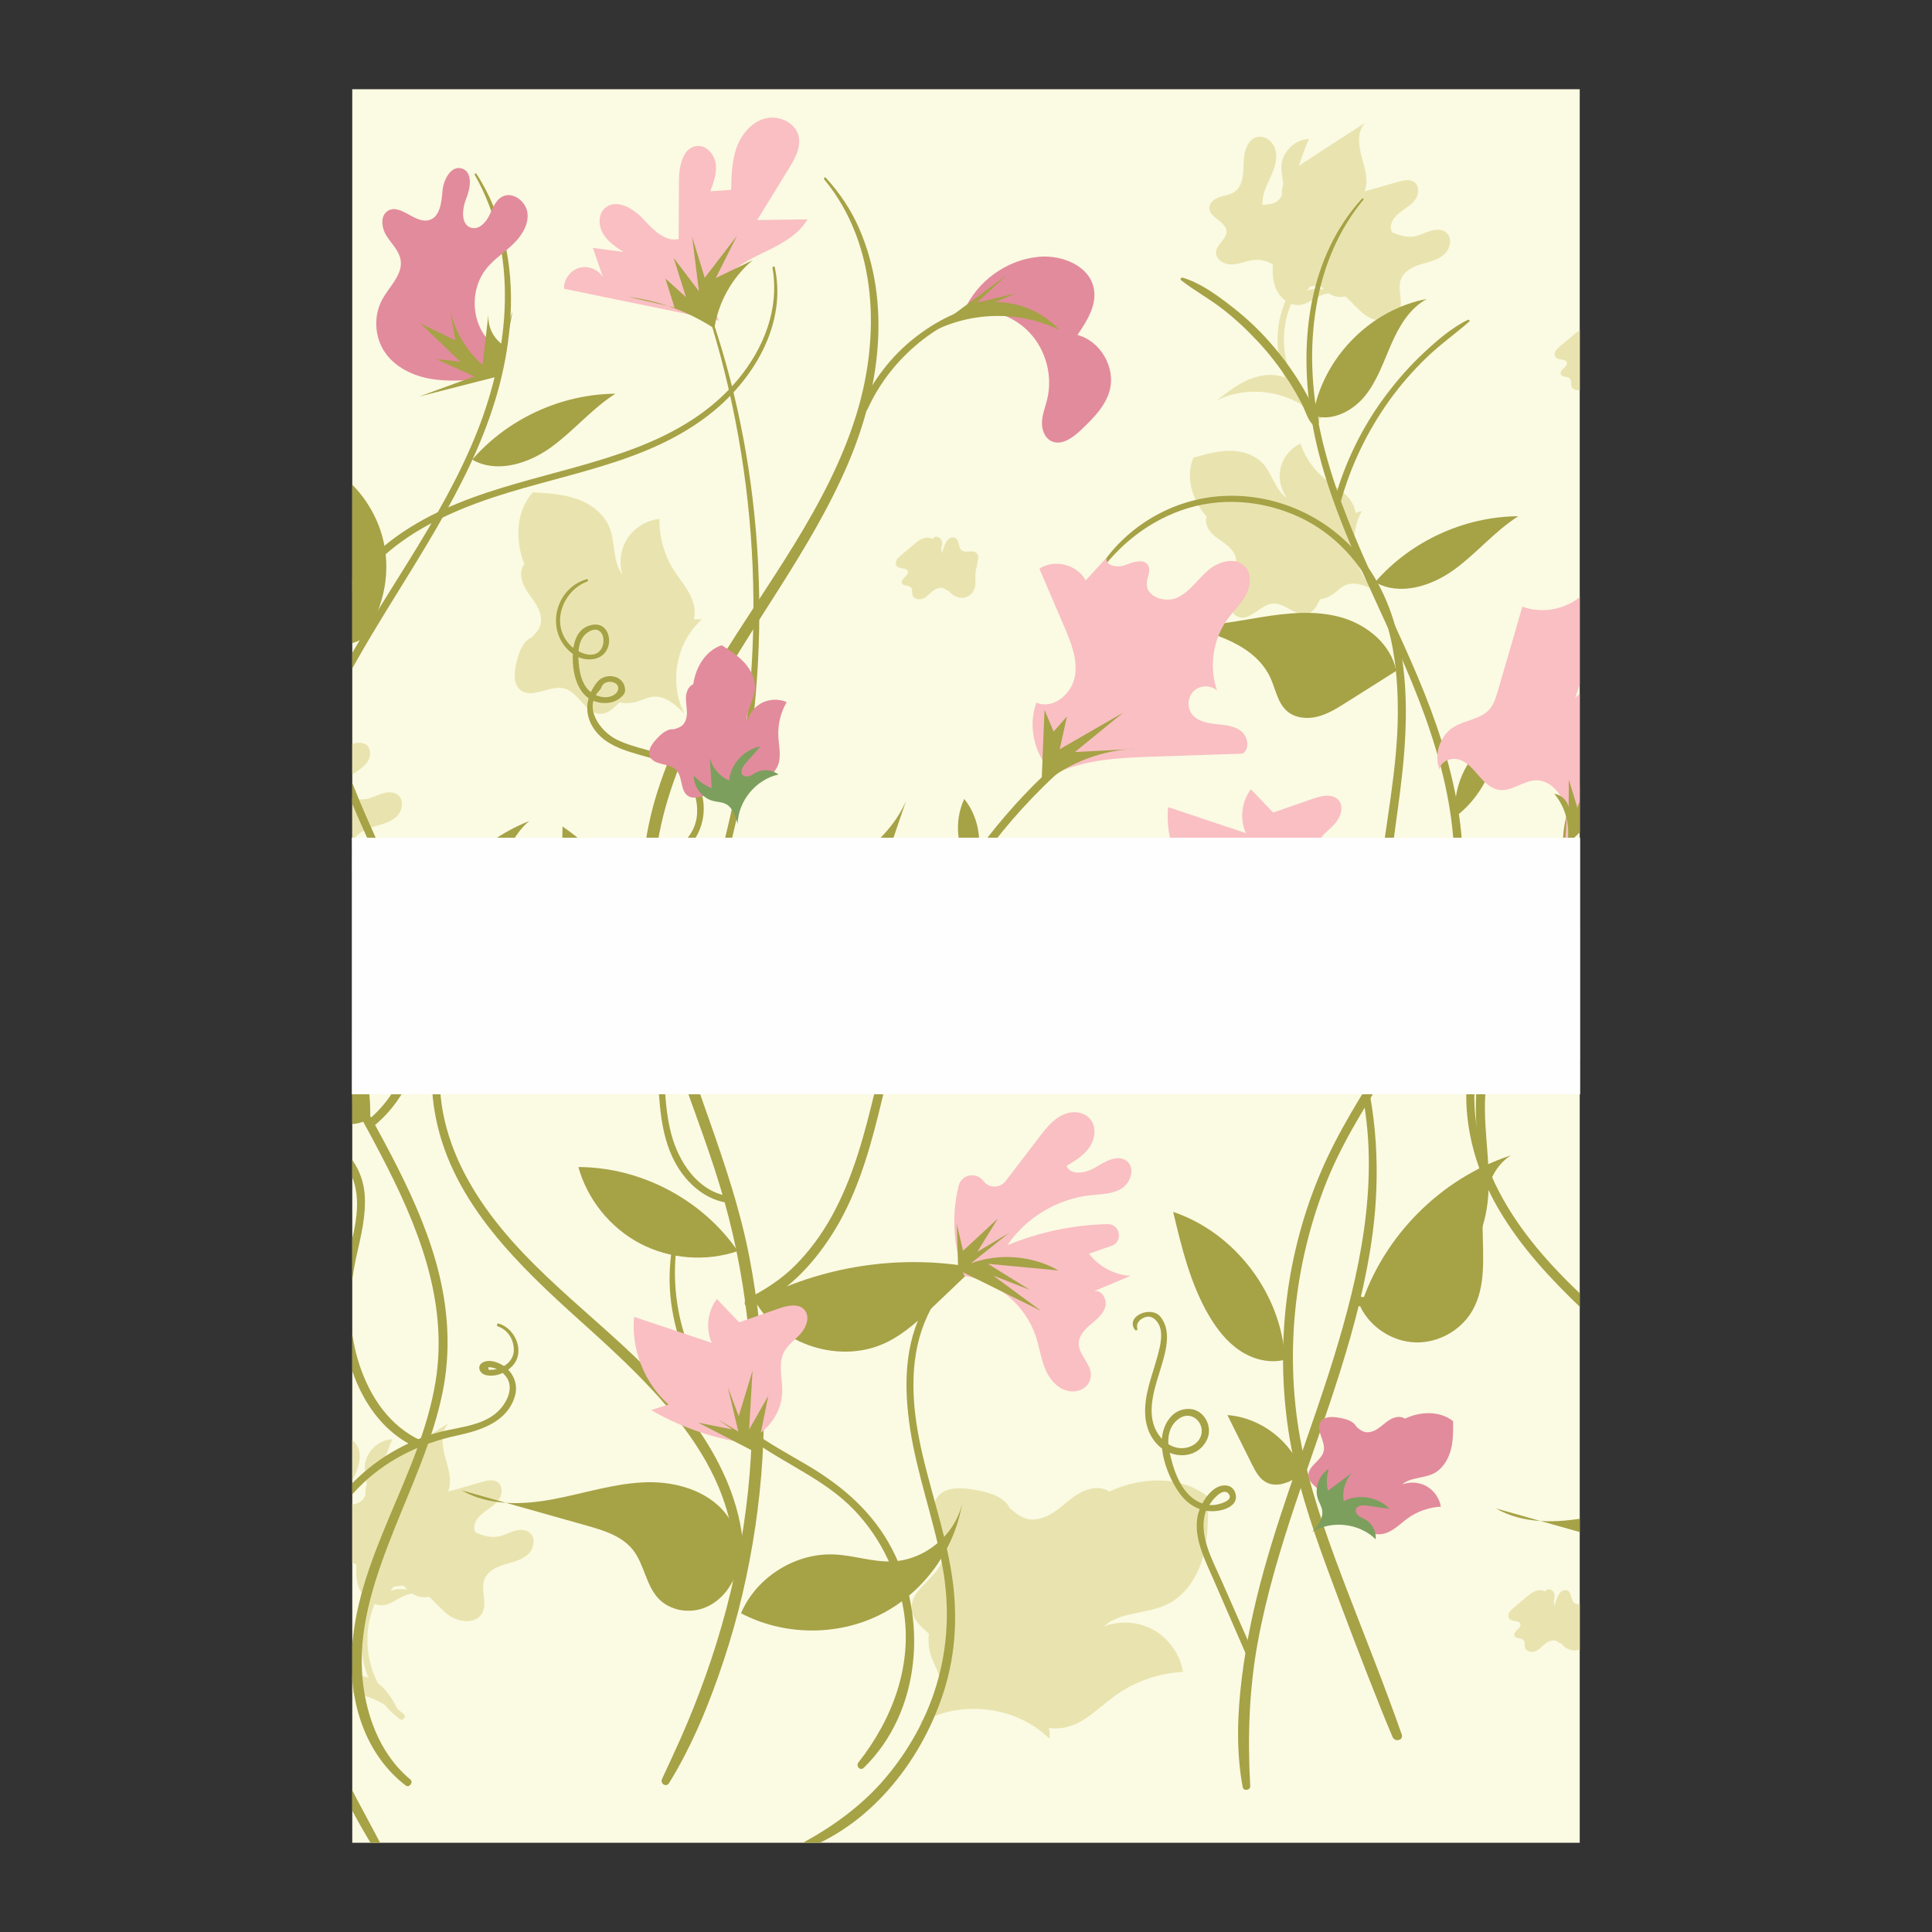 <?xml version="1.0" encoding="UTF-8"?>
<!DOCTYPE svg PUBLIC "-//W3C//DTD SVG 1.1//EN" "http://www.w3.org/Graphics/SVG/1.1/DTD/svg11.dtd">
<!-- Creator: CorelDRAW 2018 (64-Bit) -->
<svg xmlns="http://www.w3.org/2000/svg" xml:space="preserve" width="3.413in" height="3.413in" version="1.1" style="shape-rendering:geometricPrecision; text-rendering:geometricPrecision; image-rendering:optimizeQuality; fill-rule:evenodd; clip-rule:evenodd"
viewBox="0 0 3413.33 3413.33"
 xmlns:xlink="http://www.w3.org/1999/xlink">
 <rect x="0" y="0" width="3413.33" height="3413.33" fill="#333333" stroke="none"/>
 <defs>
  <style type="text/css">
   <![CDATA[
    .fil0 {fill:none}
    .fil7 {fill:none;fill-rule:nonzero}
    .fil8 {fill:#FEFEFE}
    .fil6 {fill:#F9BFC3;fill-rule:nonzero}
    .fil1 {fill:#FBFAE3;fill-rule:nonzero}
    .fil4 {fill:#E28B9C;fill-rule:nonzero}
    .fil2 {fill:#E9E4AF;fill-rule:nonzero}
    .fil3 {fill:#A6A246;fill-rule:nonzero}
    .fil5 {fill:#7C9F5E;fill-rule:nonzero}
   ]]>
  </style>
    <clipPath id="id0" style="clip-rule:nonzero">
     <path d="M2790.98 3255.68l0 -3098.03 -2168.62 0 0 3098.03 2168.62 0z"/>
    </clipPath>
 </defs>
 <g id="Layer_x0020_1">
  <rect class="fil0" x="-0" y="-0" width="3413.33" height="3413.33"/>
  <g id="_2931877250800">
   <polygon class="fil1" points="2790.98,3255.68 2790.98,157.65 622.35,157.65 622.35,3255.68 "/>
   <g style="clip-path:url(#id0)">
    <g>
     <g>
      <path id="1" class="fil2" d="M457.5 1507.46c1.74,-2.39 3.48,-4.77 5.22,-7.15 5.98,-1.33 12.13,-1.89 18.24,-1.66 2.01,2.35 4.11,4.61 6.33,6.7 -9.91,-1.85 -20.28,-1.24 -29.79,2.1zm-1.15 -229.32c-4.34,2.81 -8.78,5.8 -13.09,9 4.69,-16.17 11.07,-32.15 17.42,-47.44 -25.01,0.71 -47.5,22.91 -48.56,47.91 -0.45,10.76 2.56,21.35 3.27,32.1 -1.52,4.15 -2.39,8.53 -2.44,13.17 -0.02,1.65 0.09,3.28 0.27,4.9 -1.65,4.6 -4.28,8.69 -8.2,11.64 -7.19,5.41 -16.93,5.8 -26.28,6.62 -0.19,-4.46 0.07,-8.95 0.86,-13.37 2.53,-14.28 9.72,-27.22 15.47,-40.54 5.76,-13.31 10.2,-28.08 6.86,-42.2 -3.34,-14.12 -16.95,-26.64 -31.24,-24.11 -18.54,3.28 -24.94,26.54 -25.37,45.37 -0.43,18.83 -0.47,41.13 -15.98,51.81 -7.65,5.27 -17.35,6.22 -26.17,9.11 -8.82,2.89 -17.92,9.41 -18.27,18.68 -0.69,17.91 29.43,24.07 30.21,41.98 0.6,13.87 -17.29,22.59 -18.34,36.44 -1.01,13.24 14.33,22.31 27.6,22 13.27,-0.31 25.75,-6.41 38.94,-7.9 11.89,-1.35 23.75,1.79 33.93,7.91 -0.9,13.29 -0.5,26.56 3.82,39.05 3.41,9.85 10.04,19 18.42,25.12 -18.61,43.7 -18.52,92.73 -1.17,135.72 -1.46,-0.57 -2.95,-1.11 -4.47,-1.59 -20.34,-6.35 -42.77,-2.43 -62.18,6.35 -19.41,8.78 -36.36,22.08 -53.1,35.26 46.28,-22.97 104.07,-19.18 148.19,7.22 7.81,9.26 16.69,17.85 26.64,25.56 5.78,4.48 13.16,-4.18 7.35,-8.69 -4.23,-3.28 -8.25,-6.72 -12.07,-10.32 -7.93,-17.24 -18.9,-33.35 -33.43,-44.27 -22.24,-42.97 -24.96,-94.42 -5.86,-139.85 4.87,1.81 10.04,2.61 15.36,2.01 12.43,-1.41 22.81,-9.65 33.96,-15.3 5.3,-2.69 11.45,-4.67 17.43,-5.11 2.04,1.3 4.15,2.48 6.39,3.47 7.02,3.1 15.41,3.73 22.89,1.93 11.95,10.62 22.17,23.57 35.2,32.93 17.98,12.92 47.78,15.7 58.67,-3.58 10.1,-17.9 -3.31,-41.54 4.4,-60.58 5.59,-13.78 20.57,-21.1 34.79,-25.47 14.21,-4.37 29.56,-7.37 40.8,-17.11 11.24,-9.74 15.67,-29.36 4.37,-39.03 -7.52,-6.44 -18.83,-5.97 -28.29,-3.02 -9.46,2.95 -18.29,7.98 -28.05,9.7 -13.69,2.4 -26.72,-1.87 -39.76,-7.28 -1.87,-3.85 -2.65,-8.33 -1.86,-12.48 2.03,-10.69 10.72,-18.77 19.52,-25.17 8.8,-6.4 18.5,-12.25 24.35,-21.43 5.85,-9.17 6.2,-23.07 -2.56,-29.52 -7.72,-5.69 -18.5,-3.32 -27.73,-0.69 -20.02,5.69 -40.03,11.37 -60.05,17.06 7.28,-18.1 0.87,-39.61 -4.63,-58.89 -6.02,-21.09 -9.64,-46.72 5.7,-62.38 -34.65,22.44 -69.3,44.89 -103.96,67.33z"/>
      <path class="fil2" d="M2309.19 513.48c1.74,-2.38 3.49,-4.76 5.23,-7.15 5.98,-1.33 12.13,-1.89 18.24,-1.65 2.01,2.35 4.11,4.61 6.32,6.7 -9.9,-1.86 -20.27,-1.24 -29.78,2.1zm-1.14 -229.31c-4.34,2.81 -8.78,5.8 -13.09,9 4.69,-16.19 11.07,-32.17 17.42,-47.45 -25.01,0.69 -47.51,22.9 -48.56,47.91 -0.45,10.76 2.56,21.35 3.27,32.09 -1.51,4.15 -2.39,8.53 -2.44,13.17 -0.02,1.65 0.09,3.28 0.27,4.9 -1.65,4.6 -4.28,8.69 -8.2,11.64 -7.19,5.41 -16.93,5.8 -26.28,6.61 -0.19,-4.46 0.07,-8.95 0.86,-13.37 2.54,-14.28 9.72,-27.21 15.48,-40.54 5.76,-13.31 10.2,-28.08 6.86,-42.19 -3.34,-14.13 -16.95,-26.64 -31.23,-24.13 -18.55,3.29 -24.94,26.53 -25.37,45.37 -0.44,18.83 -0.47,41.13 -15.98,51.82 -7.65,5.27 -17.35,6.22 -26.18,9.11 -8.82,2.9 -17.91,9.41 -18.27,18.69 -0.69,17.91 29.43,24.07 30.21,41.98 0.6,13.87 -17.29,22.59 -18.34,36.44 -1.01,13.24 14.32,22.31 27.59,22 13.27,-0.31 25.76,-6.41 38.94,-7.9 11.89,-1.35 23.75,1.79 33.93,7.91 -0.9,13.28 -0.5,26.56 3.82,39.04 3.41,9.85 10.04,19.01 18.42,25.13 -18.61,43.7 -18.52,92.73 -1.17,135.71 -1.47,-0.57 -2.95,-1.11 -4.47,-1.59 -20.33,-6.35 -42.77,-2.43 -62.18,6.35 -19.41,8.77 -36.36,22.08 -53.1,35.26 46.27,-22.97 104.07,-19.18 148.19,7.22 7.81,9.26 16.69,17.85 26.64,25.56 5.78,4.48 13.16,-4.18 7.34,-8.7 -4.22,-3.27 -8.24,-6.72 -12.07,-10.32 -7.93,-17.25 -18.9,-33.35 -33.43,-44.28 -22.24,-42.97 -24.96,-94.41 -5.85,-139.85 4.87,1.81 10.04,2.61 15.36,2.01 12.42,-1.41 22.8,-9.65 33.96,-15.3 5.3,-2.69 11.44,-4.67 17.43,-5.11 2.03,1.3 4.14,2.48 6.39,3.48 7.02,3.1 15.41,3.73 22.89,1.93 11.94,10.62 22.18,23.57 35.22,32.94 17.98,12.92 47.77,15.7 58.64,-3.58 10.1,-17.9 -3.31,-41.54 4.41,-60.58 5.58,-13.78 20.57,-21.1 34.79,-25.47 14.21,-4.37 29.57,-7.37 40.8,-17.11 11.25,-9.74 15.69,-29.36 4.38,-39.04 -7.54,-6.44 -18.83,-5.97 -28.29,-3.02 -9.46,2.95 -18.28,7.99 -28.06,9.7 -13.68,2.4 -26.72,-1.87 -39.76,-7.28 -1.87,-3.85 -2.65,-8.33 -1.84,-12.48 2,-10.69 10.71,-18.77 19.5,-25.17 8.81,-6.4 18.52,-12.25 24.37,-21.43 5.85,-9.17 6.2,-23.07 -2.57,-29.52 -7.72,-5.69 -18.49,-3.31 -27.73,-0.7 -20.01,5.69 -40.02,11.38 -60.03,17.07 7.27,-18.11 0.85,-39.61 -4.65,-58.91 -6.01,-21.08 -9.65,-46.7 5.72,-62.39 -34.65,22.47 -69.3,44.91 -103.97,67.35z"/>
      <path class="fil2" d="M689.96 2810.59c1.74,-2.38 3.49,-4.76 5.23,-7.15 5.98,-1.33 12.13,-1.89 18.24,-1.65 2.01,2.35 4.11,4.61 6.33,6.71 -9.91,-1.86 -20.28,-1.25 -29.79,2.1zm-1.15 -229.32c-4.33,2.81 -8.78,5.8 -13.08,9 4.69,-16.18 11.07,-32.15 17.42,-47.44 -25.01,0.71 -47.5,22.91 -48.56,47.9 -0.45,10.76 2.56,21.35 3.27,32.1 -1.52,4.14 -2.39,8.52 -2.44,13.17 -0.02,1.65 0.08,3.28 0.27,4.9 -1.65,4.59 -4.28,8.69 -8.2,11.64 -7.19,5.41 -16.92,5.8 -26.27,6.62 -0.19,-4.47 0.07,-8.95 0.86,-13.37 2.53,-14.28 9.72,-27.23 15.47,-40.54 5.76,-13.32 10.2,-28.09 6.86,-42.2 -3.34,-14.11 -16.95,-26.64 -31.24,-24.11 -18.54,3.28 -24.94,26.54 -25.37,45.36 -0.43,18.83 -0.47,41.13 -15.98,51.82 -7.65,5.27 -17.35,6.21 -26.17,9.11 -8.82,2.89 -17.92,9.41 -18.27,18.68 -0.69,17.91 29.43,24.07 30.21,41.98 0.6,13.87 -17.29,22.59 -18.34,36.44 -1.01,13.24 14.33,22.32 27.59,22 13.27,-0.32 25.76,-6.41 38.95,-7.9 11.88,-1.35 23.75,1.79 33.93,7.91 -0.9,13.29 -0.5,26.56 3.81,39.04 3.41,9.85 10.05,19.01 18.43,25.13 -18.61,43.7 -18.52,92.74 -1.17,135.72 -1.47,-0.57 -2.95,-1.11 -4.47,-1.59 -20.33,-6.35 -42.76,-2.43 -62.18,6.35 -19.41,8.78 -36.36,22.08 -53.1,35.26 46.27,-22.98 104.07,-19.18 148.19,7.22 7.81,9.26 16.69,17.85 26.64,25.56 5.78,4.48 13.16,-4.18 7.34,-8.69 -4.22,-3.28 -8.24,-6.73 -12.07,-10.32 -7.93,-17.24 -18.9,-33.35 -33.43,-44.27 -22.24,-42.97 -24.96,-94.42 -5.85,-139.85 4.87,1.81 10.04,2.61 15.36,2.01 12.43,-1.41 22.81,-9.65 33.96,-15.3 5.3,-2.69 11.45,-4.67 17.43,-5.11 2.03,1.3 4.15,2.48 6.39,3.47 7.02,3.11 15.4,3.74 22.89,1.93 11.94,10.62 22.17,23.57 35.2,32.93 17.98,12.92 47.78,15.7 58.67,-3.58 10.1,-17.9 -3.31,-41.53 4.4,-60.58 5.58,-13.78 20.57,-21.1 34.79,-25.47 14.22,-4.37 29.56,-7.37 40.8,-17.11 11.24,-9.74 15.67,-29.36 4.37,-39.04 -7.52,-6.44 -18.83,-5.97 -28.29,-3.02 -9.46,2.95 -18.29,7.99 -28.05,9.7 -13.68,2.4 -26.72,-1.87 -39.76,-7.28 -1.87,-3.85 -2.65,-8.33 -1.86,-12.48 2.03,-10.69 10.72,-18.77 19.52,-25.17 8.8,-6.4 18.5,-12.25 24.35,-21.42 5.85,-9.18 6.2,-23.07 -2.56,-29.53 -7.72,-5.69 -18.5,-3.31 -27.73,-0.69 -20.02,5.69 -40.04,11.37 -60.05,17.06 7.28,-18.09 0.87,-39.61 -4.64,-58.89 -6.02,-21.09 -9.64,-46.72 5.7,-62.38 -34.65,22.44 -69.31,44.89 -103.96,67.33z"/>
      <path class="fil2" d="M3022.61 1119.22c1.74,-2.39 3.47,-4.77 5.24,-7.15 5.96,-1.33 12.1,-1.89 18.22,-1.65 2,2.35 4.11,4.61 6.33,6.71 -9.91,-1.86 -20.28,-1.25 -29.79,2.1zm-1.15 -229.32c-4.33,2.81 -8.76,5.8 -13.09,9 4.7,-16.18 11.09,-32.15 17.42,-47.44 -25.01,0.71 -47.5,22.91 -48.54,47.91 -0.46,10.76 2.56,21.35 3.26,32.1 -1.5,4.15 -2.38,8.52 -2.43,13.17 -0.03,1.65 0.08,3.28 0.27,4.91 -1.66,4.59 -4.28,8.69 -8.2,11.64 -7.19,5.41 -16.91,5.8 -26.26,6.61 -0.19,-4.46 0.05,-8.95 0.85,-13.37 2.54,-14.28 9.72,-27.22 15.47,-40.54 5.74,-13.31 10.2,-28.08 6.87,-42.2 -3.34,-14.12 -16.96,-26.64 -31.23,-24.12 -18.54,3.28 -24.95,26.54 -25.38,45.37 -0.43,18.83 -0.48,41.13 -15.98,51.81 -7.64,5.27 -17.37,6.22 -26.18,9.11 -8.82,2.9 -17.9,9.41 -18.28,18.69 -0.67,17.91 29.44,24.07 30.22,41.98 0.61,13.87 -17.29,22.59 -18.33,36.44 -1.02,13.24 14.32,22.32 27.6,22 13.25,-0.32 25.76,-6.41 38.93,-7.9 11.89,-1.34 23.75,1.79 33.93,7.91 -0.88,13.29 -0.48,26.56 3.82,39.05 3.42,9.85 10.05,19.01 18.44,25.12 -18.62,43.7 -18.54,92.73 -1.18,135.72 -1.47,-0.57 -2.94,-1.12 -4.46,-1.59 -20.33,-6.35 -42.78,-2.43 -62.17,6.35 -19.42,8.78 -36.36,22.09 -53.11,35.27 46.28,-22.98 104.07,-19.18 148.2,7.22 7.8,9.26 16.67,17.85 26.64,25.56 5.77,4.48 13.15,-4.18 7.35,-8.69 -4.25,-3.28 -8.26,-6.73 -12.07,-10.32 -7.93,-17.25 -18.89,-33.35 -33.42,-44.28 -22.26,-42.97 -24.98,-94.41 -5.85,-139.85 4.86,1.81 10.02,2.61 15.34,2 12.42,-1.41 22.81,-9.65 33.96,-15.3 5.31,-2.69 11.46,-4.67 17.44,-5.11 2.03,1.3 4.14,2.48 6.39,3.47 7.03,3.11 15.42,3.74 22.9,1.93 11.94,10.62 22.15,23.57 35.19,32.93 17.98,12.92 47.8,15.7 58.67,-3.58 10.1,-17.9 -3.31,-41.54 4.41,-60.58 5.59,-13.78 20.57,-21.1 34.79,-25.47 14.21,-4.37 29.55,-7.37 40.8,-17.11 11.25,-9.74 15.68,-29.36 4.38,-39.03 -7.53,-6.45 -18.83,-5.97 -28.29,-3.02 -9.46,2.95 -18.3,7.99 -28.06,9.7 -13.68,2.41 -26.72,-1.87 -39.75,-7.28 -1.87,-3.85 -2.65,-8.33 -1.87,-12.48 2.03,-10.69 10.74,-18.76 19.53,-25.17 8.79,-6.4 18.49,-12.25 24.34,-21.42 5.85,-9.18 6.22,-23.07 -2.54,-29.53 -7.75,-5.69 -18.52,-3.31 -27.73,-0.69 -20.01,5.69 -40.05,11.37 -60.06,17.06 7.3,-18.09 0.88,-39.6 -4.62,-58.89 -6.04,-21.09 -9.64,-46.72 5.69,-62.38 -34.65,22.44 -69.31,44.89 -103.96,67.33z"/>
      <path class="fil2" d="M2125.17 2751.42c9.69,-34.59 9.39,-71.09 9.02,-107.02 -48.29,-38.15 -117.96,-35.57 -174.44,-9.11 -1.7,-1.23 -3.52,-2.3 -5.45,-3.12 -16.24,-6.94 -35.34,-1.51 -50.37,7.77 -15.03,9.28 -27.57,22.13 -42.31,31.85 -14.74,9.72 -33.24,16.28 -50.05,10.83 -10.39,-3.37 -19.07,-10.92 -27.68,-18.26 -10.11,-20.59 -37.17,-27.85 -60.48,-32.06 -24.03,-4.35 -53.79,-6.52 -67.8,13.49 -21.16,30.19 18.16,70.55 10.4,106.59 -7.61,35.31 -57.74,53.87 -55.33,89.91 1.25,18.61 15.94,31.18 30.5,44.11 -1.66,13.63 -0.42,27.57 4.2,40.57 4.88,13.72 13.04,26.44 15.16,40.85 1.47,10 -0.07,19.63 -3.46,28.89 -0.66,0.75 -1.27,1.53 -1.96,2.24 0.5,-0.3 0.98,-0.62 1.48,-0.92 -6.66,17.22 -19.72,33.06 -32.26,47.16 70.94,-43.27 170.73,-31.66 229.83,26.74 0.57,-6.36 0.2,-12.74 -0.93,-19 8.47,1.07 17.04,1.04 25.69,-0.43 35.48,-6.14 61.59,-35.24 90.75,-56.36 34.93,-25.28 77.29,-40.17 120.35,-42.31 -5.21,-31.78 -26.06,-60.61 -54.6,-75.52 -25.96,-13.56 -57.71,-15.28 -85.12,-5.06 28.38,-25.69 75.76,-21.47 111.54,-38.64 32.4,-15.54 53.62,-48.6 63.31,-83.2z"/>
      <path class="fil2" d="M1019.02 881.54c-24.78,-8.73 -51.42,-10.26 -77.65,-11.71 -30.15,33.4 -31.61,84.35 -15.01,126.82 -0.98,1.19 -1.85,2.46 -2.54,3.83 -5.84,11.52 -2.79,25.7 3.26,37.12 6.05,11.41 14.82,21.17 21.21,32.39 6.39,11.22 10.28,25.04 5.5,37.03 -2.95,7.41 -8.88,13.39 -14.64,19.31 -15.51,6.39 -22.1,25.78 -26.29,42.59 -4.32,17.32 -7.33,38.93 6.59,50.11 21.02,16.88 52.34,-9.87 78.26,-2.48 25.4,7.24 36.54,44.7 62.94,44.67 13.63,-0.02 23.51,-10.13 33.64,-20.14 9.87,1.86 20.09,1.63 29.8,-1.12 10.24,-2.91 19.91,-8.24 30.53,-9.1 7.36,-0.59 14.32,0.99 20.91,3.9 0.51,0.52 1.06,1 1.54,1.54 -0.19,-0.38 -0.41,-0.74 -0.6,-1.12 12.24,5.69 23.17,15.97 32.86,25.8 -28.17,-53.82 -14.92,-126.07 30.53,-166.39 -4.61,-0.72 -9.3,-0.75 -13.91,-0.23 1.19,-6.13 1.59,-12.38 0.92,-18.76 -2.77,-26.18 -22.75,-46.62 -36.76,-68.91 -16.77,-26.69 -25.61,-58.31 -25.1,-89.83 -23.43,2.28 -45.46,16.11 -57.71,36.22 -11.14,18.29 -13.91,41.37 -7.77,61.85 -17.38,-21.93 -12.03,-56.3 -22.83,-83.22 -9.79,-24.38 -32.89,-41.45 -57.67,-50.18z"/>
      <path class="fil2" d="M-195.57 1445.31c-24.78,-8.73 -51.42,-10.26 -77.65,-11.71 -30.14,33.4 -31.6,84.35 -15.01,126.82 -0.98,1.19 -1.85,2.46 -2.54,3.83 -5.84,11.52 -2.8,25.71 3.25,37.12 6.05,11.41 14.82,21.17 21.21,32.39 6.39,11.22 10.28,25.04 5.5,37.04 -2.96,7.41 -8.88,13.39 -14.65,19.31 -15.51,6.39 -22.1,25.78 -26.29,42.59 -4.32,17.33 -7.33,38.93 6.59,50.11 21.01,16.89 52.33,-9.87 78.26,-2.48 25.4,7.24 36.54,44.7 62.94,44.68 13.63,-0.02 23.51,-10.14 33.64,-20.14 9.87,1.87 20.1,1.63 29.8,-1.12 10.24,-2.91 19.91,-8.25 30.53,-9.11 7.36,-0.59 14.32,0.99 20.91,3.91 0.51,0.52 1.05,1 1.54,1.54 -0.19,-0.38 -0.41,-0.75 -0.6,-1.12 12.24,5.69 23.17,15.97 32.86,25.8 -28.17,-53.83 -14.91,-126.07 30.53,-166.39 -4.61,-0.72 -9.29,-0.76 -13.91,-0.23 1.19,-6.13 1.59,-12.38 0.92,-18.76 -2.77,-26.18 -22.75,-46.62 -36.76,-68.91 -16.77,-26.69 -25.61,-58.31 -25.1,-89.83 -23.43,2.28 -45.46,16.11 -57.71,36.21 -11.14,18.29 -13.92,41.37 -7.77,61.86 -17.38,-21.94 -12.03,-56.3 -22.84,-83.22 -9.79,-24.38 -32.89,-41.45 -57.67,-50.18z"/>
      <path class="fil2" d="M2172.69 796.44c-21.95,0.02 -43.37,6.23 -64.44,12.39 -14.46,34.7 -1.43,75.26 23.47,104.1 -0.44,1.21 -0.77,2.45 -0.94,3.72 -1.4,10.7 4.95,21.04 12.89,28.34 7.94,7.31 17.57,12.56 25.72,19.62 8.16,7.07 15.07,16.87 14.64,27.65 -0.27,6.67 -3.27,13.02 -6.16,19.3 -10.44,9.35 -10.24,26.46 -8.86,40.87 1.42,14.85 5.06,32.71 19.14,37.65 21.26,7.45 38.49,-22.34 60.98,-23.73 22.02,-1.36 41.23,25.06 62.03,17.69 10.74,-3.81 15.7,-14.53 20.9,-25.23 8.3,-1.28 16.29,-4.31 23.16,-9.18 7.26,-5.13 13.41,-12.04 21.53,-15.67 5.64,-2.52 11.54,-3.2 17.56,-2.74 0.56,0.26 1.12,0.5 1.66,0.78 -0.27,-0.24 -0.54,-0.47 -0.8,-0.72 11.22,1.07 22.71,6.14 33.07,11.18 -37.16,-34.57 -46.83,-95.18 -22.25,-139.6 -3.82,0.72 -7.54,1.99 -11.04,3.69 -0.75,-5.16 -2.19,-10.2 -4.49,-15.04 -9.46,-19.85 -30.91,-30.4 -48.15,-44.07 -20.64,-16.36 -36.4,-38.81 -44.77,-63.79 -17.83,8.32 -31.34,25.34 -35.39,44.59 -3.69,17.51 0.55,36.47 11.09,50.9 -19.8,-12.44 -25.15,-41.01 -41.16,-59.21 -14.49,-16.48 -37.44,-23.5 -59.4,-23.49z"/>
      <path class="fil2" d="M445.68 2540.09c-4.89,-6.98 -14.44,-3.31 -22.01,-4.09 -2,-0.42 -3.88,-1.07 -5.46,-2.4 -6.19,-5.19 -3.78,-16.84 -10.59,-21.18 -3.63,-2.31 -8.64,-1.33 -12.05,1.3 -3.4,2.63 -5.5,6.6 -7.19,10.56 -1.93,4.49 -3.43,9.5 -4.56,14.78 -0.34,-2.13 -0.77,-4.26 -1.41,-6.34 -0.15,-0.48 -0.32,-0.96 -0.49,-1.43 1.59,-4.7 2.7,-9.59 1.22,-14.22 -1.87,-5.86 -10.07,-9.78 -14.37,-5.37 -0.6,0.61 -1.04,1.31 -1.39,2.06 -3.13,-1.62 -6.57,-2.53 -10.19,-2.41 -8.91,0.28 -16.45,6.31 -23.26,12.06 -7.66,6.46 -15.32,12.92 -22.98,19.38 -2.98,2.51 -6.04,5.13 -7.76,8.63 -1.71,3.5 -1.72,8.15 1.06,10.9 5.2,5.15 17.01,1.61 19.09,8.62 1.19,4.02 -2.44,7.71 -5.62,10.44 -3.18,2.74 -6.57,6.81 -4.86,10.64 2.5,5.6 12.04,2.96 16.07,7.58 3.09,3.54 1.18,9.13 2.61,13.6 2.3,7.2 12.4,8.71 19.23,5.48 6.83,-3.22 11.72,-9.43 17.81,-13.9 6.06,-4.45 14.97,-6.94 20.83,-2.27 2.01,2.63 4.44,1.11 7.57,4.64 5.08,5.74 12.17,9.91 19.8,10.56 7.64,0.65 15.72,-2.56 20.08,-8.86 0.42,-0.6 0.79,-1.23 1.13,-1.87 0.81,-1.02 1.55,-2.1 2.11,-3.26 2.93,-6.07 2.83,-13.11 2.33,-19.83 -0.04,-0.58 -0.03,-1.16 -0.06,-1.74 0.31,-4.35 0.62,-8.7 0.92,-13.05 0.33,-1.65 0.74,-3.29 1.24,-4.9 1.86,-6.04 1.23,-8.61 2.7,-14.34 0.86,-3.34 0.41,-6.95 -1.57,-9.77z"/>
      <path class="fil2" d="M2135.16 1828.23c-4.89,-6.98 -14.43,-3.31 -22.01,-4.09 -2,-0.42 -3.88,-1.07 -5.46,-2.39 -6.19,-5.19 -3.78,-16.84 -10.59,-21.18 -3.63,-2.31 -8.65,-1.34 -12.05,1.3 -3.4,2.63 -5.5,6.6 -7.19,10.56 -1.93,4.5 -3.43,9.5 -4.56,14.78 -0.34,-2.13 -0.77,-4.26 -1.41,-6.34 -0.15,-0.48 -0.32,-0.96 -0.49,-1.44 1.59,-4.7 2.7,-9.59 1.22,-14.22 -1.87,-5.86 -10.08,-9.78 -14.37,-5.37 -0.6,0.61 -1.04,1.31 -1.39,2.06 -3.13,-1.62 -6.57,-2.53 -10.19,-2.41 -8.9,0.28 -16.44,6.31 -23.26,12.06 -7.66,6.46 -15.32,12.92 -22.98,19.38 -2.98,2.51 -6.04,5.13 -7.76,8.63 -1.71,3.5 -1.71,8.15 1.06,10.9 5.2,5.15 17.01,1.61 19.08,8.62 1.19,4.02 -2.44,7.7 -5.62,10.44 -3.18,2.74 -6.57,6.81 -4.86,10.64 2.5,5.6 12.04,2.96 16.07,7.59 3.08,3.54 1.18,9.13 2.61,13.6 2.31,7.19 12.4,8.71 19.24,5.48 6.83,-3.22 11.72,-9.43 17.81,-13.91 6.06,-4.45 14.97,-6.94 20.83,-2.26 2.01,2.63 4.44,1.1 7.57,4.64 5.08,5.74 12.17,9.91 19.81,10.55 7.63,0.65 15.71,-2.56 20.09,-8.85 0.42,-0.61 0.78,-1.24 1.13,-1.87 0.81,-1.02 1.55,-2.1 2.1,-3.26 2.93,-6.07 2.83,-13.11 2.33,-19.83 -0.04,-0.58 -0.02,-1.15 -0.05,-1.73 0.31,-4.35 0.61,-8.7 0.92,-13.06 0.33,-1.65 0.74,-3.28 1.24,-4.9 1.87,-6.04 1.24,-8.61 2.7,-14.34 0.86,-3.33 0.4,-6.95 -1.58,-9.77z"/>
      <path class="fil2" d="M1726.35 978.54c-4.9,-6.98 -14.44,-3.31 -22.02,-4.09 -2,-0.42 -3.88,-1.07 -5.46,-2.39 -6.19,-5.19 -3.78,-16.84 -10.59,-21.18 -3.63,-2.31 -8.65,-1.33 -12.05,1.3 -3.41,2.64 -5.5,6.59 -7.2,10.56 -1.93,4.5 -3.43,9.5 -4.55,14.78 -0.34,-2.13 -0.77,-4.25 -1.41,-6.34 -0.15,-0.48 -0.32,-0.96 -0.49,-1.44 1.58,-4.7 2.7,-9.59 1.22,-14.22 -1.87,-5.86 -10.07,-9.78 -14.37,-5.37 -0.6,0.61 -1.04,1.31 -1.39,2.06 -3.13,-1.62 -6.57,-2.53 -10.19,-2.41 -8.91,0.28 -16.44,6.31 -23.26,12.05 -7.66,6.46 -15.32,12.92 -22.98,19.38 -2.98,2.52 -6.04,5.13 -7.76,8.63 -1.71,3.5 -1.72,8.16 1.06,10.9 5.2,5.15 17.01,1.61 19.08,8.62 1.19,4.02 -2.44,7.7 -5.62,10.44 -3.18,2.73 -6.57,6.81 -4.86,10.64 2.5,5.6 12.04,2.96 16.07,7.59 3.09,3.54 1.18,9.13 2.61,13.6 2.3,7.19 12.4,8.7 19.23,5.48 6.83,-3.22 11.72,-9.43 17.81,-13.91 6.06,-4.45 14.97,-6.94 20.83,-2.26 2.01,2.63 4.44,1.1 7.57,4.63 5.08,5.74 12.17,9.91 19.8,10.56 7.64,0.65 15.72,-2.56 20.09,-8.85 0.42,-0.61 0.79,-1.24 1.13,-1.88 0.81,-1.02 1.55,-2.1 2.11,-3.25 2.93,-6.07 2.83,-13.11 2.33,-19.83 -0.04,-0.57 -0.03,-1.16 -0.06,-1.73 0.31,-4.35 0.61,-8.7 0.92,-13.06 0.33,-1.65 0.74,-3.28 1.24,-4.9 1.87,-6.04 1.23,-8.61 2.7,-14.33 0.86,-3.34 0.4,-6.96 -1.57,-9.78z"/>
      <path class="fil2" d="M-29.16 826.23c-4.89,-6.97 -14.43,-3.31 -22.01,-4.09 -2,-0.42 -3.88,-1.07 -5.46,-2.4 -6.19,-5.19 -3.78,-16.84 -10.59,-21.18 -3.63,-2.31 -8.65,-1.33 -12.05,1.3 -3.4,2.63 -5.5,6.6 -7.19,10.56 -1.93,4.49 -3.43,9.5 -4.56,14.78 -0.34,-2.13 -0.77,-4.26 -1.41,-6.34 -0.15,-0.48 -0.32,-0.96 -0.49,-1.44 1.59,-4.69 2.7,-9.59 1.22,-14.22 -1.87,-5.86 -10.07,-9.78 -14.37,-5.37 -0.6,0.61 -1.04,1.31 -1.39,2.06 -3.13,-1.62 -6.57,-2.53 -10.19,-2.41 -8.9,0.28 -16.44,6.31 -23.26,12.05 -7.66,6.46 -15.32,12.92 -22.98,19.38 -2.98,2.51 -6.04,5.13 -7.76,8.63 -1.71,3.5 -1.72,8.15 1.06,10.9 5.2,5.15 17.01,1.61 19.08,8.62 1.19,4.02 -2.44,7.7 -5.62,10.44 -3.18,2.74 -6.57,6.81 -4.86,10.64 2.5,5.6 12.04,2.96 16.07,7.58 3.08,3.54 1.18,9.13 2.61,13.6 2.3,7.2 12.4,8.71 19.23,5.49 6.83,-3.22 11.72,-9.43 17.81,-13.91 6.06,-4.45 14.97,-6.94 20.83,-2.27 2.01,2.63 4.44,1.11 7.57,4.64 5.08,5.74 12.17,9.9 19.81,10.55 7.63,0.65 15.71,-2.56 20.09,-8.85 0.42,-0.61 0.78,-1.24 1.13,-1.87 0.81,-1.02 1.55,-2.1 2.1,-3.26 2.93,-6.07 2.83,-13.11 2.34,-19.83 -0.04,-0.58 -0.03,-1.15 -0.06,-1.74 0.31,-4.35 0.61,-8.7 0.92,-13.05 0.33,-1.65 0.74,-3.28 1.24,-4.9 1.87,-6.04 1.24,-8.61 2.7,-14.34 0.86,-3.33 0.4,-6.95 -1.58,-9.78z"/>
      <path class="fil2" d="M83.07 1988.55c-4.9,-6.97 -14.44,-3.31 -22.01,-4.09 -2,-0.42 -3.88,-1.07 -5.46,-2.39 -6.19,-5.19 -3.78,-16.84 -10.59,-21.18 -3.63,-2.31 -8.65,-1.34 -12.05,1.3 -3.4,2.63 -5.5,6.59 -7.19,10.55 -1.93,4.5 -3.43,9.5 -4.56,14.78 -0.34,-2.13 -0.78,-4.25 -1.41,-6.34 -0.15,-0.48 -0.32,-0.96 -0.49,-1.44 1.59,-4.7 2.7,-9.59 1.23,-14.22 -1.87,-5.86 -10.08,-9.78 -14.37,-5.37 -0.59,0.61 -1.04,1.31 -1.39,2.06 -3.13,-1.62 -6.57,-2.53 -10.19,-2.42 -8.9,0.28 -16.44,6.31 -23.26,12.06 -7.66,6.46 -15.32,12.92 -22.98,19.38 -2.98,2.52 -6.04,5.13 -7.76,8.63 -1.71,3.5 -1.72,8.15 1.06,10.9 5.19,5.15 17.01,1.61 19.08,8.62 1.19,4.02 -2.44,7.71 -5.62,10.44 -3.18,2.73 -6.57,6.8 -4.86,10.63 2.5,5.6 12.04,2.96 16.07,7.59 3.09,3.54 1.18,9.13 2.61,13.6 2.31,7.2 12.4,8.71 19.23,5.48 6.83,-3.22 11.72,-9.43 17.81,-13.91 6.06,-4.45 14.98,-6.94 20.84,-2.26 2.01,2.63 4.44,1.11 7.57,4.64 5.08,5.74 12.17,9.91 19.8,10.55 7.64,0.65 15.72,-2.56 20.09,-8.85 0.42,-0.61 0.78,-1.24 1.13,-1.87 0.81,-1.02 1.54,-2.1 2.1,-3.26 2.93,-6.07 2.83,-13.11 2.33,-19.83 -0.04,-0.58 -0.03,-1.15 -0.05,-1.73 0.31,-4.35 0.61,-8.7 0.92,-13.05 0.33,-1.65 0.74,-3.28 1.24,-4.9 1.86,-6.04 1.23,-8.61 2.7,-14.34 0.86,-3.33 0.4,-6.96 -1.57,-9.78z"/>
      <path class="fil2" d="M2808.5 2838.24c-4.89,-6.98 -14.43,-3.31 -22.02,-4.09 -2,-0.42 -3.87,-1.07 -5.45,-2.4 -6.2,-5.19 -3.8,-16.84 -10.61,-21.18 -3.63,-2.31 -8.63,-1.33 -12.05,1.3 -3.39,2.63 -5.5,6.59 -7.19,10.55 -1.93,4.5 -3.42,9.5 -4.54,14.79 -0.35,-2.13 -0.78,-4.26 -1.42,-6.34 -0.16,-0.48 -0.32,-0.96 -0.5,-1.44 1.6,-4.7 2.7,-9.59 1.23,-14.22 -1.87,-5.86 -10.07,-9.78 -14.37,-5.37 -0.59,0.61 -1.02,1.31 -1.39,2.06 -3.13,-1.62 -6.55,-2.53 -10.18,-2.41 -8.9,0.27 -16.43,6.31 -23.24,12.05 -7.67,6.46 -15.33,12.92 -23,19.38 -2.96,2.52 -6.04,5.13 -7.75,8.63 -1.71,3.5 -1.71,8.15 1.07,10.9 5.18,5.15 16.99,1.61 19.07,8.63 1.18,4.02 -2.43,7.7 -5.61,10.44 -3.2,2.74 -6.57,6.81 -4.86,10.64 2.48,5.6 12.02,2.96 16.06,7.59 3.1,3.54 1.17,9.13 2.62,13.6 2.3,7.19 12.39,8.71 19.24,5.48 6.81,-3.22 11.7,-9.43 17.79,-13.9 6.07,-4.45 14.99,-6.94 20.84,-2.27 2,2.63 4.44,1.11 7.56,4.64 5.07,5.74 12.18,9.91 19.82,10.56 7.61,0.65 15.71,-2.56 20.07,-8.86 0.43,-0.6 0.8,-1.23 1.15,-1.87 0.8,-1.02 1.55,-2.1 2.11,-3.26 2.91,-6.06 2.83,-13.11 2.32,-19.83 -0.05,-0.58 -0.03,-1.16 -0.05,-1.73 0.29,-4.35 0.61,-8.7 0.91,-13.06 0.35,-1.65 0.75,-3.29 1.26,-4.9 1.87,-6.04 1.23,-8.61 2.7,-14.33 0.86,-3.33 0.4,-6.96 -1.57,-9.78z"/>
      <path class="fil2" d="M3329.54 1251.08c-4.89,-6.98 -14.43,-3.31 -22.02,-4.09 -2,-0.42 -3.87,-1.07 -5.45,-2.4 -6.2,-5.19 -3.8,-16.84 -10.61,-21.17 -3.63,-2.31 -8.63,-1.34 -12.05,1.3 -3.39,2.64 -5.5,6.6 -7.19,10.56 -1.93,4.49 -3.42,9.5 -4.57,14.78 -0.32,-2.13 -0.75,-4.25 -1.39,-6.34 -0.16,-0.48 -0.32,-0.96 -0.51,-1.44 1.6,-4.69 2.7,-9.59 1.23,-14.22 -1.87,-5.86 -10.07,-9.78 -14.37,-5.37 -0.59,0.61 -1.02,1.31 -1.39,2.06 -3.13,-1.63 -6.55,-2.53 -10.18,-2.42 -8.89,0.28 -16.43,6.31 -23.24,12.05 -7.67,6.46 -15.33,12.92 -23,19.38 -2.97,2.52 -6.04,5.13 -7.75,8.64 -1.71,3.5 -1.71,8.15 1.07,10.9 5.19,5.15 16.99,1.61 19.07,8.62 1.18,4.02 -2.43,7.7 -5.64,10.44 -3.18,2.74 -6.54,6.81 -4.83,10.63 2.48,5.6 12.02,2.96 16.06,7.59 3.07,3.54 1.17,9.13 2.62,13.6 2.3,7.2 12.39,8.71 19.24,5.49 6.81,-3.22 11.7,-9.43 17.79,-13.91 6.07,-4.45 14.99,-6.94 20.84,-2.26 2,2.63 4.43,1.11 7.56,4.63 5.07,5.74 12.19,9.91 19.83,10.56 7.61,0.65 15.71,-2.56 20.06,-8.85 0.43,-0.61 0.8,-1.24 1.15,-1.88 0.8,-1.02 1.55,-2.1 2.08,-3.25 2.94,-6.07 2.86,-13.11 2.35,-19.83 -0.05,-0.58 -0.03,-1.15 -0.05,-1.73 0.29,-4.35 0.61,-8.7 0.91,-13.05 0.35,-1.65 0.75,-3.29 1.26,-4.9 1.87,-6.04 1.23,-8.61 2.7,-14.33 0.85,-3.34 0.4,-6.96 -1.58,-9.78z"/>
      <path class="fil2" d="M2890.44 609.44c-4.89,-6.98 -14.43,-3.31 -22.01,-4.09 -2,-0.42 -3.88,-1.07 -5.45,-2.39 -6.2,-5.19 -3.79,-16.84 -10.61,-21.18 -3.63,-2.31 -8.63,-1.33 -12.05,1.3 -3.39,2.63 -5.51,6.59 -7.19,10.55 -1.93,4.5 -3.42,9.5 -4.54,14.79 -0.35,-2.13 -0.77,-4.26 -1.41,-6.34 -0.16,-0.48 -0.32,-0.96 -0.51,-1.44 1.6,-4.7 2.7,-9.59 1.23,-14.22 -1.87,-5.86 -10.07,-9.78 -14.37,-5.37 -0.59,0.61 -1.02,1.31 -1.39,2.06 -3.13,-1.62 -6.55,-2.53 -10.18,-2.41 -8.9,0.27 -16.43,6.31 -23.24,12.05 -7.67,6.46 -15.34,12.92 -23,19.38 -2.97,2.52 -6.04,5.13 -7.75,8.63 -1.71,3.5 -1.71,8.15 1.07,10.9 5.19,5.15 16.99,1.61 19.07,8.62 1.18,4.02 -2.43,7.71 -5.61,10.44 -3.2,2.74 -6.57,6.81 -4.86,10.64 2.48,5.6 12.02,2.96 16.06,7.59 3.1,3.54 1.17,9.13 2.62,13.6 2.3,7.19 12.4,8.71 19.24,5.49 6.81,-3.22 11.7,-9.44 17.79,-13.91 6.07,-4.45 14.99,-6.94 20.84,-2.26 2,2.63 4.43,1.11 7.56,4.64 5.08,5.74 12.19,9.91 19.82,10.56 7.62,0.65 15.71,-2.56 20.07,-8.85 0.43,-0.61 0.8,-1.24 1.15,-1.88 0.8,-1.02 1.55,-2.1 2.11,-3.26 2.91,-6.06 2.83,-13.11 2.32,-19.83 -0.05,-0.57 -0.03,-1.15 -0.05,-1.73 0.29,-4.35 0.61,-8.7 0.91,-13.06 0.35,-1.65 0.75,-3.29 1.26,-4.9 1.87,-6.04 1.23,-8.61 2.7,-14.33 0.85,-3.33 0.4,-6.96 -1.58,-9.78z"/>
      <path class="fil2" d="M98.31 2868.72c-4.9,-6.98 -14.44,-3.31 -22.01,-4.09 -2,-0.42 -3.88,-1.07 -5.46,-2.39 -6.19,-5.19 -3.78,-16.84 -10.59,-21.18 -3.63,-2.31 -8.64,-1.33 -12.05,1.3 -3.4,2.63 -5.5,6.59 -7.19,10.55 -1.93,4.49 -3.43,9.5 -4.56,14.79 -0.34,-2.14 -0.77,-4.26 -1.41,-6.34 -0.15,-0.48 -0.32,-0.96 -0.49,-1.44 1.59,-4.7 2.7,-9.59 1.22,-14.22 -1.87,-5.86 -10.07,-9.78 -14.37,-5.37 -0.6,0.61 -1.04,1.31 -1.39,2.06 -3.13,-1.62 -6.57,-2.53 -10.19,-2.42 -8.91,0.28 -16.45,6.31 -23.26,12.06 -7.66,6.46 -15.32,12.92 -22.98,19.38 -2.98,2.52 -6.04,5.13 -7.76,8.63 -1.71,3.5 -1.71,8.15 1.06,10.9 5.19,5.15 17.01,1.61 19.08,8.62 1.19,4.02 -2.44,7.71 -5.62,10.44 -3.18,2.74 -6.57,6.81 -4.86,10.64 2.5,5.6 12.04,2.96 16.07,7.59 3.08,3.54 1.18,9.13 2.61,13.6 2.3,7.19 12.4,8.71 19.23,5.48 6.83,-3.22 11.72,-9.43 17.81,-13.91 6.06,-4.45 14.97,-6.94 20.83,-2.26 2.01,2.63 4.44,1.11 7.57,4.64 5.08,5.74 12.17,9.9 19.81,10.55 7.63,0.65 15.71,-2.56 20.08,-8.85 0.42,-0.61 0.79,-1.24 1.13,-1.87 0.81,-1.02 1.55,-2.1 2.1,-3.26 2.93,-6.07 2.83,-13.11 2.33,-19.83 -0.04,-0.58 -0.02,-1.15 -0.05,-1.73 0.31,-4.35 0.61,-8.7 0.92,-13.05 0.33,-1.65 0.74,-3.29 1.24,-4.9 1.86,-6.04 1.23,-8.61 2.7,-14.34 0.86,-3.33 0.4,-6.95 -1.57,-9.77z"/>
      <path class="fil3" d="M-203.28 291.03c-85.4,126.71 -94.6,283.41 -71.52,430.35 25.95,165.27 105.05,318.63 169.8,471.04 65.11,153.23 120.02,315.59 109.87,484.42 -4.89,81.26 -28.53,158.45 -69.33,228.76 -38.61,66.56 -88.1,126.17 -124.04,194.37 -38.17,72.41 -52.25,151.97 -46.98,233.32 5.54,85.54 30.62,168.74 58.65,249.25 57.09,163.99 132.09,330.78 94.37,508.09 -1.43,6.73 -3.19,13.38 -4.98,20.04 -2.63,9.75 11.82,13.57 14.97,4.14 55.45,-165.92 -15.2,-342.72 -71.79,-498.23 -57.81,-158.89 -110.01,-336.84 -29.84,-497.6 34.36,-68.91 84.29,-128.6 124.33,-194.09 41.11,-67.23 65.41,-141.17 74.43,-219.35 18.96,-164.36 -31.08,-327.8 -93.06,-477.95 -64.58,-156.45 -145.19,-308.22 -182.68,-474.4 -33.88,-150.19 -32.64,-315.67 48.58,-451.11 1.57,-2.59 3.18,-5.18 4.81,-7.75 2.26,-3.58 -3.3,-6.73 -5.62,-3.29l0 0z"/>
      <path class="fil3" d="M203.57 334.15c-120.59,66.3 -169.02,210.33 -180.75,339.56 -14.93,164.29 21.86,330.17 -14.74,493 -11.27,50.16 -30.36,98.18 -58.5,141.28 -5.17,7.93 7.58,15.35 12.65,7.4 172.83,-270.97 -31.98,-626.19 153.65,-891.83 23.93,-34.25 54.46,-63.57 89.53,-86.26 1.96,-1.26 0.23,-4.27 -1.83,-3.13l0 0z"/>
      <path class="fil3" d="M-358.66 921.89c114.02,80.5 183.74,212.95 171.56,353.78 -6.91,79.92 -37.04,155.87 -42.81,236.03 -2.69,37.49 1.92,74.74 14.09,110.3 11.54,33.73 29.48,64.98 47.65,95.49 29.85,50.11 61.41,98.96 72.6,157.1 10.01,52.02 2.2,110.4 -40.78,145.66 -7.17,5.88 3.09,16.09 10.19,10.18 45.95,-38.3 53.78,-99.88 44.57,-155.84 -11.19,-67.98 -52.35,-124.67 -86.17,-182.95 -18.75,-32.32 -35.13,-65.95 -43.77,-102.48 -9.5,-40.17 -6.59,-82.33 -0.07,-122.7 12.33,-76.29 38.73,-150.24 37.99,-228.3 -1.2,-126.31 -71.73,-257.36 -182.97,-319.84 -2.36,-1.33 -4.23,2.05 -2.09,3.57l0 0z"/>
      <path class="fil3" d="M388.44 508.71c13.88,40.16 28.87,82.83 22,125.9 -5.33,33.42 -28.91,66.12 -62.62,74.59 -30.3,7.61 -56.48,-16.58 -62.25,-45 -2.89,-14.27 3.25,-27.71 15.1,-35.69 15.32,-10.31 36.26,-6.02 51.25,2.33 33.19,18.5 38.25,65.31 37.34,99.1 -0.97,36.04 -12.15,71.41 -29.65,102.72 -18.25,32.63 -44.82,58.63 -76.04,78.81 -32.09,20.74 -67.38,35.93 -98.84,57.74 -41.69,28.91 -87.94,88.26 -63.62,141.91 17.96,39.61 74.89,67.15 110.33,32.59 2.67,-2.61 2.39,-6.7 0,-9.34 -20.37,-22.52 -51.89,-24 -78.61,-12.48 -34.78,15 -54.68,43.72 -64.78,79.37 -12.16,42.88 -8.46,88.76 -22.22,131.28 -12.35,38.11 -44.75,78.37 -88.74,72.99 -8.57,-1.04 -8.46,12.37 0,13.4 34.5,4.2 62.49,-16.52 81.83,-43.24 23.3,-32.21 27.9,-71.73 32.1,-110.1 4.5,-41.06 9,-86.57 41.57,-115.77 24.07,-21.57 65.21,-32.96 89.52,-6.1 0,-3.11 0,-6.23 0,-9.34 -22.01,21.48 -54.62,10.68 -74.55,-8.04 -26.15,-24.56 -22.02,-62.09 -6.56,-91.32 35.74,-67.56 119.81,-86.6 175.98,-131.8 51.82,-41.69 81.98,-107.44 84.92,-173.26 1.37,-30.7 -3.35,-66.11 -22.89,-90.96 -17.5,-22.25 -45.75,-34.06 -73.63,-26.06 -30.46,8.74 -38.26,42 -27.16,68.45 11.84,28.21 39.09,44.31 69.2,39.98 35.8,-5.14 61.26,-40.49 70.34,-72.93 13.22,-47.24 -7.29,-97.82 -24.83,-140.94 -1.09,-2.7 -5.46,-1.65 -4.47,1.23l0 0z"/>
      <path class="fil3" d="M206.39 1634.87c-53.4,-13.99 -106.35,37.7 -92.34,91.43 6.98,26.78 31.44,46.39 56.91,54.31 9.19,2.85 20.98,5.44 27.9,-2.87 4.74,-5.69 4.14,-17.19 -3.19,-20.78 -46.02,-22.54 -108.77,19.24 -103.41,70.1 2.86,27.13 25.59,50.88 50.43,60.14 7.88,2.93 23.37,9.29 30.62,1.35 6.16,-6.74 6.37,-15.05 0.54,-22.04 -3.85,-4.61 -12.11,-4.44 -17.46,-5.13 -10.26,-1.33 -20.65,-0.87 -30.87,0.38 -18.22,2.24 -35.59,9.28 -50.3,20.2 -25.07,18.63 -38.59,50.9 -36.58,81.71 3.85,59.05 85.22,92.43 124.74,44.15 2.64,-3.23 2.04,-6.88 -1.21,-9.37 -46.33,-35.5 -111.83,-5.58 -136.23,41.41 -34.15,65.78 -1.68,142.23 28.24,202.52 34.36,69.25 75.55,152.63 25.89,225.23 -45.52,66.55 -134.24,77 -207.24,62.56 -17.84,-3.53 -35.34,-8.71 -52.56,-14.51 -8.9,-3 -12.7,11.06 -3.86,14.01 70.77,23.59 149.97,32.61 217.95,-4.15 27.25,-14.73 50.39,-37.13 65.58,-64.11 17.08,-30.33 19.31,-65.54 14.3,-99.31 -11.78,-79.47 -68.99,-142.9 -85.89,-220.82 -7.99,-36.85 -5.14,-77.27 16.31,-109.17 17.4,-25.87 52.26,-40.8 82.87,-36.18 10.62,1.6 20.15,6.37 28.61,12.82 -0.41,-3.12 -0.8,-6.24 -1.21,-9.37 -17.73,21.74 -47.98,23.89 -72.27,12.37 -28.62,-13.57 -36.96,-46.19 -30.11,-75.07 8.13,-34.23 36.83,-56.19 70.14,-63 8.15,-1.67 16.55,-1.8 24.83,-1.61 5.42,0.12 10.82,0.87 16.16,1.74 -1.2,2.21 -2.4,4.43 -3.6,6.64 -2.46,-0.44 -4.89,-1.01 -7.28,-1.7 -16.91,-4.41 -31.62,-16.19 -41.22,-30.51 -18.87,-28.16 -5.1,-60.72 21.97,-76.5 11.49,-6.69 24.93,-9.45 38.1,-9.35 3.81,0.03 7.58,0.63 11.31,1.36 1.03,0.26 2.06,0.51 3.09,0.76 3.25,7.84 1.5,10.38 -5.24,7.61 -8,-1.23 -15.59,-4.33 -22.72,-8.06 -29.67,-15.5 -44.82,-50.22 -31.52,-81.53 12.52,-29.46 47.23,-49.62 78.84,-44.18 2.26,0.39 3.27,-2.9 0.96,-3.5l0 0z"/>
      <path class="fil3" d="M276.77 2119.27c-113.31,75.04 -170.85,212.89 -153.82,346.36 9.75,76.39 41.27,155.49 23.24,232.9 -13.42,57.59 -58.64,118.89 -123.72,114.41 -36.67,-2.52 -68.13,-26.97 -104.76,-30.55 -30.35,-2.96 -57.89,7.4 -81.62,25.93 -56.35,43.98 -63.8,119.44 -47.17,184.29 18.2,71.02 60.51,137.97 103.81,196.3 42.42,57.12 92.48,108.31 148.2,152.5 25.28,20.06 51.69,38.74 80.02,54.24 7.09,3.87 12.8,-6.22 6.26,-10.72 -60.41,-41.44 -117.33,-85.17 -167.45,-138.93 -49.72,-53.3 -91.59,-113.68 -124.9,-178.47 -35.05,-68.17 -60.36,-153.81 -12.84,-222.33 19.09,-27.54 49.91,-47.42 83.83,-48.33 36.99,-1 70.29,23.07 105.99,29.65 58.86,10.83 107.39,-31.83 132.16,-81.22 32.36,-64.53 19.93,-136.13 5.89,-203.82 -8.32,-40.13 -17.09,-80.22 -18.06,-121.35 -0.81,-34.6 4.44,-69.07 13.9,-102.3 19.07,-66.94 58.14,-126.9 109.76,-173.28 7.81,-7.02 16.01,-13.59 24.45,-19.85 3.17,-2.35 0.27,-7.68 -3.16,-5.41l0 0z"/>
      <path class="fil3" d="M-381.18 2191.38c100.55,81.29 142.94,221.91 109.88,346.12 -4.04,15.16 -9.48,29.92 -15.83,44.25 -7.67,17.31 -17.33,37.31 -36.1,44.61 -19.8,7.69 -41.33,-8.37 -29.28,-28.86 12.2,-20.76 36.94,-13.71 50.39,0.78 27.05,29.14 12.27,78.83 13.59,114.33 1.24,33.2 9.21,66.56 22.45,96.99 23.83,54.73 70.39,118.57 132.2,132.1 23.85,5.22 47.96,-2.44 60.73,-23.6 10.15,-16.82 10.59,-40.13 -2.46,-55.34 -16.08,-18.76 -43.74,-8.6 -57.74,6.61 -23.77,25.83 -12.11,63.29 -0.4,91.65 15.54,37.65 31.89,74.99 47.85,112.46 16.39,38.44 31.13,78.25 50.71,115.2 2.65,5 10.93,1.55 9.15,-3.87 -13.24,-40.24 -31.98,-78.95 -48.56,-117.93 -17.44,-41 -36.29,-81.69 -52.14,-123.31 -7.43,-19.49 -11.89,-41.46 -0.97,-60.44 8.78,-15.25 32.91,-26.19 45.24,-8.83 7.08,9.97 4.57,24.67 -0.13,35 -7.6,16.7 -23.89,22.03 -41.25,21.41 -37.88,-1.34 -71.45,-36.24 -93.89,-63.45 -23.52,-28.52 -40.09,-62.58 -50.13,-98.02 -10.54,-37.16 -9.05,-73.31 -7.45,-111.38 1.28,-30.5 -5.85,-63.44 -34.22,-79.77 -20.17,-11.61 -48.5,-1.56 -56.02,20.89 -8.33,24.88 13.31,42.04 36.9,39.7 28.18,-2.78 43.31,-33.24 52.86,-56.21 11.18,-26.89 18.33,-54.86 22.12,-83.71 15.18,-115.32 -32.65,-238.49 -124.49,-310.4 -2.13,-1.66 -5.16,1.28 -3.01,3.01l0 0z"/>
      <path class="fil3" d="M838.79 308.96c78.91,138.29 61.24,309.22 4.83,452.15 -63.02,159.69 -171.68,295.61 -251.34,446.61 -74.76,141.69 -121.88,299.26 -86.58,459.31 29.59,134.2 104.66,253.2 167.5,373.57 64.5,123.56 119.22,257.02 96.52,399.09 -27.23,170.39 -144.98,315.1 -148.6,490.9 -1.74,84.57 27,171.18 95.68,223.92 6.08,4.68 14.08,-5.74 8.19,-10.61 -56.19,-46.54 -81.68,-120.83 -85.46,-191.88 -4.53,-85.1 24.66,-168.57 55.54,-246.52 32.09,-80.98 69.6,-160.4 86.96,-246.27 13.96,-69.02 10.46,-139.29 -6.07,-207.48 -32.13,-132.54 -108.13,-249.83 -169.94,-369.74 -31.69,-61.46 -60.45,-124.69 -79.02,-191.46 -20.96,-75.33 -24.47,-153.11 -11.28,-230.17 56.76,-331.34 368.55,-561.37 386.37,-904.92 4.5,-86.77 -12.69,-174.7 -60.26,-248.29 -1.22,-1.87 -4.16,-0.19 -3.03,1.79l0 0z"/>
      <path class="fil3" d="M1364.83 473.37c12.39,71.74 -14.96,140.98 -60.17,195.97 -47.92,58.28 -112.75,95.81 -182.47,122.33 -136.37,51.88 -286.42,65.46 -410.15,148.15 -52.24,34.91 -97.91,82.64 -121.63,141.56 -28.67,71.2 -25.04,148.98 -7.62,222.47 36,151.84 139.71,283.39 151.69,441.63 6.53,86.26 -16.7,179.76 -86.85,235.57 -7.39,5.88 3.05,16.19 10.36,10.36 106.37,-84.79 105.62,-238.37 68.27,-357.07 -47.59,-151.27 -149.4,-288.02 -143.79,-452.76 2.54,-74.53 34.55,-141.35 88.09,-192.54 49.24,-47.06 112.31,-78.42 175.74,-101.58 139.08,-50.78 297.43,-64.38 415.3,-161.84 73.18,-60.5 128.37,-156.15 107.22,-253.35 -0.57,-2.63 -4.43,-1.48 -3.98,1.1l0 0z"/>
      <path class="fil3" d="M296.07 1598.13c26.9,-15.48 64.76,-3.58 74.96,26.61 5.92,17.52 -3.45,35.6 -15.93,47.44 -3.27,3.1 -7.07,5.37 -10.95,7.57 -8.28,4.71 -9.37,-3.94 -3.7,-5.62 9,-2.67 19.18,-0.73 27.44,3.26 17.29,8.34 19.77,30.92 18.46,47.72 -1.59,20.52 -11.65,39.66 -20.57,57.76 -14.65,29.7 -26.27,59.84 -17.35,93.1 15.5,57.79 80.75,88.39 131.97,106.63 60.73,21.62 132.88,45.14 147.73,116.57 10.43,50.15 -11.7,103.46 -20.04,152.41 -6.84,40.1 -5.54,81.2 1.5,121.15 13.33,75.72 53.96,152.94 127.21,185.07 8.46,3.71 15.89,-8.67 7.33,-12.54 -55.64,-25.2 -90.56,-77.63 -109.15,-134.2 -20.67,-62.89 -19.4,-127.78 -5.2,-191.77 7.96,-35.89 17.35,-72.17 14.48,-109.24 -2.44,-31.53 -16.83,-59.79 -39.69,-81.33 -46.05,-43.38 -112.85,-51.29 -167.35,-79.3 -27.11,-13.93 -52.85,-33.09 -68.36,-59.81 -19.33,-33.31 -7.09,-68.01 8.48,-99.98 13.9,-28.53 27.28,-58.06 20.66,-90.5 -5.19,-25.41 -28.94,-42 -54.53,-38.42 -9.78,1.37 -20.48,4.58 -22.4,15.56 -1.52,8.72 4.66,15.76 12.39,18.43 10.09,3.47 23.57,-7.83 30.34,-13.82 10.06,-8.9 16.52,-21.67 19.15,-34.67 9.71,-47.95 -53.93,-80.65 -90.22,-52.41 -2.53,1.96 0.7,5.84 3.34,4.33l0 0z"/>
      <path class="fil3" d="M879.78 2343.44c16.86,5.91 26.85,21.38 28.01,38.86 1.42,21.47 -17.33,35.57 -36.87,37.65 -1.19,0.04 -2.37,0.07 -3.56,0.11 -3.61,0.98 -5.09,-0.53 -4.43,-4.52 3.84,-0.27 7.61,0.77 11.26,1.83 8.36,2.43 15.53,8.73 20.52,15.64 12.64,17.52 2.57,40.76 -9.76,55.18 -25.83,30.22 -70.85,32.47 -106.78,41.51 -30.96,7.79 -60.58,20.89 -87.94,37.22 -54.9,32.76 -100,81.69 -128.97,138.56 -34.43,67.59 -42.09,145.66 -33.84,220.21 7.11,64.18 27.14,125.78 52.54,184.85 27.16,63.19 60.13,124.85 98.03,182.19 3.93,5.96 12.65,0.8 9.52,-5.56 -36.83,-74.7 -80.94,-145.13 -110.72,-223.28 -28.85,-75.73 -44.38,-157 -36.14,-238.07 7.46,-73.48 39.16,-141.7 90.22,-194.89 48.28,-50.3 109.67,-80.43 177.23,-94.9 41.69,-8.93 88.25,-23.94 101.61,-69.49 5.16,-17.6 -0.3,-35.21 -13,-47.87 -9.49,-9.46 -29.26,-18.31 -42.59,-12.15 -13.07,6.04 -7.08,20.66 4.83,23.05 17.1,3.43 34.88,-3.89 46.44,-16.37 22.9,-24.7 5.46,-65.93 -24.2,-74.82 -3.28,-0.98 -4.56,3.96 -1.4,5.07l0 0z"/>
      <path class="fil3" d="M1456.2 316.92c95.35,115.51 99.13,280.01 56.19,417.46 -50.3,161 -157.36,295.85 -243.83,438.16 -42.93,70.65 -80.91,145.08 -106.36,223.91 -25.51,79.02 -33.56,161.44 -24.48,243.92 18.48,167.96 97.28,321.65 142.34,482.86 43.55,155.83 57.35,319.26 44.4,480.38 -13.07,162.65 -56.57,320.04 -122.49,468.96 -10.45,23.62 -21.55,46.94 -32.33,70.4 -3.82,8.31 7.48,15.31 12.44,7.27 41.69,-67.7 72.02,-142.68 96.95,-218 25.3,-76.41 43.51,-155.11 55.34,-234.7 23.48,-158 19.87,-319.5 -10.41,-476.31 -31.93,-165.44 -106.85,-317.24 -147.04,-480.22 -20.35,-82.53 -28.74,-167.91 -14.99,-252.22 13.53,-82.97 46.15,-161.44 85.22,-235.38 78.03,-147.65 184.66,-279.16 250.68,-433.31 55.96,-130.65 78.32,-284.17 19.41,-417.98 -14.24,-32.35 -34.37,-61.99 -58.2,-88 -1.77,-1.95 -4.45,0.85 -2.83,2.83l0 0z"/>
      <path class="fil3" d="M2009.36 1247.59c-118.91,64.63 -220.15,166.3 -297.29,276.44 -39.16,55.91 -72.33,116.17 -98.77,179.09 -30.02,71.47 -48.76,145.94 -66.77,221.15 -18.69,78.05 -38.87,156.51 -78.43,226.99 -16.98,30.26 -37.6,58.34 -61.91,83.11 -25.28,25.75 -54.72,44.29 -86.59,60.73 -8.07,4.17 -2.42,17.93 6.22,14.76 61.5,-22.52 109.65,-74.98 144.14,-128.93 40.52,-63.37 62.85,-136.06 81,-208.44 19.43,-77.46 35.11,-155.71 62.93,-230.78 24.25,-65.44 56.36,-127.89 94.23,-186.46 38.67,-59.83 84.22,-115.15 134.85,-165.22 51.93,-51.37 110.11,-94.61 170.49,-135.41 4.32,-2.92 0.54,-9.56 -4.11,-7.03l0 0z"/>
      <path class="fil3" d="M941.3 1770.78c-36.34,-48.95 -108.65,-29.5 -141.83,12.04 -41.94,52.5 -41.85,130.54 -29.27,193.15 30.15,150.08 147.89,261.46 256.8,359.36 131.7,118.39 292.29,267.21 267.48,463.04 -1.2,9.5 15.44,11.74 16.73,2.26 20.57,-151.26 -70,-285.79 -172.74,-387.25 -110.57,-109.2 -244.75,-199.63 -318.07,-340.78 -34.63,-66.69 -53.57,-145.34 -37.54,-219.97 7.67,-35.67 26.43,-71.25 59.52,-89.02 29.92,-16.07 69.63,-13.19 94.39,10.66 2.28,2.19 6.53,-0.78 4.52,-3.49l0 0z"/>
      <path class="fil3" d="M1036.33 1023.3c-58.91,17.39 -74.2,96.92 -23.02,132.98 19.11,13.46 51.27,12.83 60.55,-12 7.11,-19.04 -2.83,-44.59 -26.91,-40.47 -31.84,5.45 -36.2,39.81 -34.89,66.52 1.26,25.48 10.51,57.62 36.71,67.93 11.02,4.33 22.42,5.05 33.84,1.85 7.69,-2.16 21.79,-11 21.79,-20.37 0,-27.03 -34.8,-33.1 -49.58,-14.41 -20.44,25.86 -24.06,56.76 -3.97,84.49 24.12,33.3 70.7,40.17 107.06,51.95 44.1,14.3 76.1,46.65 73.68,95.3 -2.25,45.21 -45.62,78.27 -89,76.89 -8.4,-0.26 -8.39,12.82 0,13.02 62.21,1.51 109.03,-53.3 99.48,-114.07 -4.82,-30.62 -25.09,-55.38 -51.67,-70.07 -31.31,-17.31 -68.33,-20.25 -100.39,-35.93 -30.19,-14.77 -60.7,-57.58 -30.34,-87.69 2.13,-2.12 3.55,-7.15 4.95,-8.92 3.93,-5 10.62,-6.5 16.6,-5.37 12.85,2.43 14.4,14.72 5.36,21.46 -13.98,10.43 -34.69,4.47 -46.09,-6.53 -12.94,-12.48 -16.74,-32.41 -18.14,-49.53 -1.62,-19.79 -0.71,-43.79 18.58,-54.69 22.35,-12.62 30.74,14.78 21.67,30.22 -12.76,21.7 -43.57,6.19 -55.92,-6.78 -34.75,-36.47 -12.93,-95.47 30.78,-111.66 2.53,-0.94 1.54,-4.89 -1.13,-4.11l0 0z"/>
      <path class="fil3" d="M1220.3 465.06c109.2,289.57 139.26,606.52 83.37,911.06 -24.78,135.06 -66.35,267.26 -123.95,391.91 -3.5,7.57 7.73,14.19 11.25,6.57 127.78,-277.15 174.67,-588.78 138.92,-891.63 -16.96,-143.7 -53.01,-284.58 -108.86,-418.11 -0.18,-0.43 -0.9,-0.26 -0.73,0.2l0 0z"/>
      <path class="fil3" d="M1741.22 538.16c-22.52,1.32 -45.29,11.44 -65.41,21.07 -21.87,10.47 -42.37,23.75 -61.36,38.8 -39.64,31.41 -71.49,72.98 -92.56,118.85 -3.32,7.22 7.41,13.52 10.7,6.26 19.56,-43.15 48.24,-80.8 84.02,-111.79 18.63,-16.13 39.06,-29.97 60.72,-41.67 20.89,-11.29 43.61,-17.8 64.8,-28.13 1.62,-0.79 0.85,-3.49 -0.91,-3.38l0 0z"/>
      <path class="fil3" d="M982.86 1605.92c46.52,28.79 87.43,62.33 119.13,107.33 32.45,46.07 50.94,99.33 57.06,155.13 6.44,58.69 3.32,119.59 28.28,174.52 19.46,42.81 57.12,79.41 105.71,83 7.82,0.57 7.76,-11.58 0,-12.15 -53.8,-3.95 -89.29,-53.04 -104.31,-100.68 -19.07,-60.47 -11.14,-126.1 -24.55,-187.77 -20.41,-93.89 -88.62,-187.63 -179.44,-223.84 -2.66,-1.06 -4.15,3.06 -1.88,4.46l0 0z"/>
      <path class="fil3" d="M2406.3 350.85c-93.07,102.08 -110.71,247.16 -90.8,379.12 23.98,158.99 104.88,302.83 167.61,448.67 64.98,151.09 115.58,322.19 66.77,485.4 -21.96,73.5 -62.49,139.93 -102.97,204.46 -40.98,65.37 -82.5,130.21 -112.95,201.35 -61.38,143.36 -80.84,303.07 -57.76,457.12 12.66,84.47 39.8,166.02 69.29,245.9 30.43,82.48 61.72,164.93 94.42,246.55 6.63,16.52 13.46,32.93 20.36,49.34 4.06,9.67 19.82,5.98 16.17,-4.46 -29.2,-83.49 -62.31,-165.64 -94.02,-248.22 -30.83,-80.3 -60.83,-161.16 -79.45,-245.31 -34.72,-156.93 -20.49,-322.9 36.68,-472.79 54.88,-143.91 163.14,-259.65 216.46,-404.11 57.26,-155.1 19.42,-321.81 -39.89,-470.14 -60.73,-151.82 -145.9,-294.62 -182.3,-455.41 -31.04,-137.13 -20.22,-294.78 69.4,-408.69 1.74,-2.17 3.5,-4.32 5.29,-6.45 1.31,-1.59 -0.88,-3.87 -2.3,-2.3l0 0z"/>
      <path class="fil3" d="M2212.74 1611.59c109.71,77.58 172.56,200.33 195.83,330.51 27.49,153.67 -6.87,309.63 -52.15,456.41 -38.73,125.47 -87.69,247.54 -123.04,374.08 -17.57,62.91 -31.38,126.82 -39.39,191.67 -7.89,63.89 -10.32,129.63 1.55,193.14 1.41,7.51 13.7,5.77 13.28,-1.79 -4.77,-85.68 -2.21,-169.43 13.26,-253.98 15.33,-83.77 40.07,-165.57 67,-246.24 52.32,-156.81 114.41,-312.25 136.08,-477.19 26.93,-204.85 -19.1,-455.86 -209.39,-571.78 -3.36,-2.05 -6.15,2.99 -3.04,5.19l0 0z"/>
      <path class="fil3" d="M1929.59 1030.86c36.18,-59.04 91.94,-106.01 157.33,-129.2 67.9,-24.07 142.91,-18.35 207.96,11.65 63.88,29.47 111.55,82.83 139.89,146.54 27.87,62.7 35.16,133.22 34.84,201.16 -0.93,191.88 -84.61,396.25 -6.15,582.62 3.61,8.62 17.82,5.15 14.35,-3.96 -58.46,-153.61 -17.87,-314.59 -0.59,-471.79 13.97,-126.98 11.84,-273.83 -70.35,-379.41 -61.05,-78.45 -160.07,-121.01 -259.08,-111.17 -92.96,9.24 -179.59,68.23 -219.84,152.6 -0.52,1.08 0.98,2 1.62,0.95l0 0z"/>
      <path class="fil3" d="M2593.43 565.06c-28.53,13.72 -54.58,36.45 -77.59,57.85 -24.82,23.05 -47.18,48.61 -67.51,75.67 -41.31,54.97 -71.87,117.72 -90.41,183.89 -2,7.17 9.11,10.21 11.11,3.06 17.85,-64.09 47.07,-124.28 85.79,-178.35 19.21,-26.82 41.09,-51.66 64.71,-74.66 23.99,-23.37 51.22,-42.37 76.25,-64.4 1.74,-1.54 -0.48,-3.95 -2.35,-3.05l0 0z"/>
      <path class="fil3" d="M2086.73 495.09c21.81,17.24 46.66,30.85 68.94,47.59 23.87,17.92 45.74,38.45 66.17,60.17 20.43,21.72 38.62,45.43 54.86,70.41 8.3,12.76 15.85,25.98 22.94,39.43 6.21,11.78 10.42,28.77 20.01,37.97 3.83,3.68 10.48,1.09 10.48,-4.34 -0.01,-12.82 -9.58,-26.52 -15.31,-37.71 -6.93,-13.54 -14.65,-26.67 -22.79,-39.52 -16.62,-26.24 -35.94,-50.79 -56.94,-73.64 -20.08,-21.85 -42.45,-41.39 -66.05,-59.34 -23.6,-17.96 -50.89,-37.19 -79.71,-45.52 -2.43,-0.7 -4.81,2.77 -2.62,4.5l0 0z"/>
      <path class="fil3" d="M1771.27 2205.6c-60.74,6.91 -108.85,51.22 -137.63,102.83 -36.48,65.43 -36.76,143.3 -25.77,215.45 12.64,82.89 42.44,161.98 57.37,244.42 12.89,71.15 9.67,142.42 -11.61,211.59 -18.07,58.74 -49.04,113.48 -88.54,160.45 -40.31,47.9 -90.66,84.67 -145.24,114.72 -5.93,3.26 -1.82,13.65 4.68,11.12 119.6,-46.68 207.37,-161.94 244.29,-282.09 19.99,-65.04 23.13,-132.72 13.09,-199.78 -12.4,-82.83 -42.47,-161.81 -58.37,-243.92 -13.83,-71.36 -16.35,-148.48 15,-215.75 25.89,-55.56 73.39,-98.66 133.64,-112.41 3.67,-0.84 2.92,-7.08 -0.9,-6.64l0 0z"/>
      <path class="fil3" d="M1192.28 2181.98c-31.41,125.83 19.03,265.55 117.78,347.78 58.94,49.08 133.32,75.33 189.33,128.44 51.97,49.3 85.58,116.23 97.09,186.64 16.04,98.09 -19.85,192.53 -79.8,268.92 -5.14,6.57 3.09,15.52 9.39,9.41 101.65,-99.05 113.44,-265.06 49.73,-386.9 -33.68,-64.43 -86.79,-110.5 -148.53,-147.06 -33.63,-19.91 -68.18,-38.21 -99.65,-61.53 -28.02,-20.76 -52.07,-46.85 -71.98,-75.37 -54.35,-77.84 -74.19,-175.67 -57.44,-268.69 0.69,-3.83 -4.95,-5.52 -5.92,-1.63l0 0z"/>
      <path class="fil3" d="M2864.39 1325.89c-54.61,25.31 -93.91,78.99 -101.5,138.89 -7.93,62.48 17.47,126.14 65.67,166.56 3.39,2.85 7.64,2.29 10.21,-1.31 9.43,-13.31 7.59,-29.23 -0.16,-42.89 -8.87,-15.6 -26.24,-21.8 -43.31,-21.81 -35.24,-0.02 -66.07,29.08 -80.93,58.73 -28.45,56.78 -11.97,134.91 43.26,168.92 1.84,-4.33 3.66,-8.66 5.48,-12.99 -54.87,-14.31 -108.04,21.94 -133.26,69.18 -32.59,61.03 -21.32,135.11 -17.15,201.02 2.33,36.84 2.3,73.91 -7.48,109.77 -7.88,29.04 -24.61,54.83 -45.63,76.08 -41.39,41.84 -103.31,63.92 -161.67,54.13 -10.85,-1.82 -15.44,14.78 -4.57,16.54 54.42,8.81 109.27,-6.09 153.65,-38.4 47.93,-34.91 74.59,-86.17 81.25,-144.48 8.26,-72.43 -13.15,-145.06 -1.04,-217.39 10.23,-61 62.09,-130.85 132.15,-112.75 7.85,2.04 12.37,-8.77 5.48,-12.99 -43.95,-26.94 -58.08,-83.32 -45.42,-131.18 6.57,-24.8 21.85,-46.22 43.47,-60.01 15.09,-9.65 35.4,-14.92 52.31,-7.02 15.01,7 21.96,27.35 12.37,40.97 3.39,-0.44 6.78,-0.87 10.2,-1.31 -45.13,-37.51 -68.77,-95.04 -63.37,-153.44 5.32,-57.36 43.84,-109.49 93.03,-137.62 3.42,-1.96 0.43,-6.79 -3.02,-5.19l0 0z"/>
      <path class="fil3" d="M2009.39 2347.5c-2.84,-9.81 4.48,-16.92 13.07,-20.17 10.15,-3.83 18.43,2.03 23.63,10.47 10.14,16.43 3.73,40.1 -0.78,57.13 -9.56,36.05 -25.01,70.15 -21.77,108.3 2.34,27.61 18.08,54.66 45.12,64.3 25.39,9.06 52.93,0.36 64.26,-25.24 9.76,-22.05 -5.33,-51.4 -30.55,-52.97 -30.98,-1.94 -48.28,26.97 -49.73,54.43 -1.65,31.49 13.49,69.87 31.79,95.08 17.63,24.28 44.75,36.31 74.25,28.97 10.19,-2.54 23.33,-8.87 24.76,-20.57 1.08,-8.8 -3.72,-19.39 -12.95,-21.95 -27.19,-7.55 -50.09,31.09 -54.5,52.7 -7.83,38.34 12.52,77.23 27.31,111.25 18.84,43.32 37.6,86.68 56.54,129.96 3.32,7.61 14.44,1.03 11.13,-6.51 -17.53,-40.06 -35.22,-80.04 -52.83,-120.04 -16.31,-37.04 -41.77,-81.34 -27.78,-122.86 3.34,-9.9 29.57,-47.24 41.02,-29.48 6.72,10.43 -13.31,15.92 -19.52,17.46 -11.28,2.81 -23.54,0.85 -33.87,-4.13 -32.51,-15.67 -45.94,-59.31 -52.41,-91.85 -4.31,-21.64 -0.39,-44.65 19.55,-56.8 20.35,-12.4 42.29,8.13 37.34,29.23 -4.21,17.95 -24.1,26.46 -40.8,23.91 -17.07,-2.62 -30.74,-14.95 -38.63,-29.68 -19.27,-35.92 -1.13,-81.09 9.37,-116.68 7.98,-27.04 17.37,-61.4 -2.45,-85.6 -16.36,-19.96 -62.18,-0.83 -44.91,23.17 1.5,2.09 5.15,0.91 4.35,-1.83l0 0z"/>
      <path class="fil3" d="M605.54 1795.13c-56.28,-90.41 -152.61,-146.69 -245.15,-199.4 12.91,46.36 59.67,73.89 87.19,113.38 24.7,35.45 33.06,79.37 42,121.64 8.94,42.28 19.94,86.14 48.37,118.68 28.43,32.54 79.59,49.33 116.04,26.13 2.03,-63.15 -15.06,-126.79 -48.46,-180.44z"/>
      <path class="fil3" d="M733.54 1674.54c28.06,-100.22 104.83,-185.56 201.54,-224.02 -29.71,24.3 -43.02,62.94 -53.42,99.88 -10.41,36.94 -20.09,75.85 -45.45,104.65 -25.37,28.8 -72.27,42.93 -102.66,19.48z"/>
      <path class="fil3" d="M572.08 717.98c-47.23,51.81 -115.6,83.77 -185.65,86.78 40.6,-59.01 114.34,-93.47 185.65,-86.78z"/>
      <path class="fil3" d="M163.38 985.59c28.48,-35.72 41.61,-83.27 35.53,-128.54 -6.09,-45.28 -31.32,-87.66 -68.22,-114.59 13.4,30.98 1.76,66.72 -12.07,97.52 -13.83,30.79 -30.28,62.92 -26.09,96.42 4.19,33.49 40.87,64.71 70.85,49.2z"/>
      <path class="fil3" d="M-282.85 991.42c42.03,49.79 62.12,113.88 91.8,171.88 29.68,58.01 75.94,114.82 140.17,125.82 18.85,-70.34 2.87,-149.13 -41.89,-206.58 -44.76,-57.44 -117.26,-92.2 -190.07,-91.13z"/>
      <path class="fil3" d="M-227.61 1490.02c28.84,-5.81 58.61,-2.06 88,-0.75 29.39,1.3 60.34,-0.27 85.64,-15.28 25.3,-15.02 42.53,-47.17 31.93,-74.62 -78.1,-10.76 -160.85,25.73 -205.57,90.65z"/>
      <path class="fil3" d="M6.03 1520.77c41.37,-94.37 130.68,-166.2 231.72,-186.35 -21.33,50.67 -43.53,102.65 -82.09,141.82 -38.56,39.17 -97.87,63.06 -149.63,44.53z"/>
      <path class="fil3" d="M-13.56 2200.39c-0.04,125.73 -66.39,249.57 -171.04,319.26 -12.85,-127.44 57.82,-259.36 171.04,-319.26z"/>
      <path class="fil3" d="M-349.26 2509.42c32.23,89.5 115.94,158.33 209.97,172.67 -35.85,-87.32 -117.37,-154.36 -209.97,-172.67z"/>
      <path class="fil3" d="M56.05 2602.93c-8.94,80.18 -74.1,150.85 -153.29,166.27 22.31,-74.79 80.55,-137.97 153.29,-166.27z"/>
      <path class="fil3" d="M577.33 936.97c-17.48,34.03 -50.72,59.75 -60.64,96.7 -8.53,31.77 3.61,68.1 29.53,88.36 25.92,20.26 64.11,23.26 92.87,7.3 36.7,-47.26 51.43,-110.89 39.24,-169.47 -12.19,-58.58 -51.08,-111.06 -103.58,-139.76 20.14,35.27 21.15,80.74 2.58,116.86z"/>
      <path class="fil3" d="M1087.23 695.61c-41.85,26.48 -73.87,66.03 -114.08,94.94 -40.22,28.92 -95.86,46.18 -138.83,21.54 62.67,-72.29 157.24,-115.85 252.91,-116.48z"/>
      <path class="fil3" d="M1529.63 1623.36c-13.7,40.17 -28.38,81.94 -58.78,111.57 -35.94,35.04 -88.38,47.46 -138.51,50.21 -50.13,2.75 -100.64,-2.67 -150.47,3.41 8.02,-64.07 55.06,-117.21 108.79,-153.02 53.73,-35.81 115.1,-58.26 172.03,-88.73 56.93,-30.47 111.78,-71.87 137.74,-131 -23.6,69.18 -47.2,138.37 -70.8,207.55z"/>
      <path class="fil3" d="M1140.58 1657.62c-24.86,-79.77 -77.5,-150.59 -146.71,-197.39 -1.91,57.8 -0.38,123.91 43.36,161.74 27.97,24.19 66.74,30.44 103.35,35.65z"/>
      <path class="fil3" d="M1652.56 2304.82c-26.57,25.32 -53.71,51.05 -86.75,67.03 -80.39,38.88 -188.31,4.76 -231.75,-73.26 117.66,-61.96 256.3,-83.15 387.1,-59.16 -22.87,21.8 -45.74,43.59 -68.61,65.39z"/>
      <path class="fil3" d="M1021.84 2061.87c15.91,57.24 56.23,107.26 108.79,134.96 52.56,27.7 116.61,32.7 172.82,13.48 -62.52,-90.94 -171.25,-148.26 -281.61,-148.44z"/>
      <path class="fil3" d="M1699.74 2656.76c-14.01,83.52 -69.98,158.91 -145.87,196.5 -75.89,37.58 -169.78,36.4 -244.7,-3.08 27.13,-63.89 96.41,-107.28 165.72,-103.81 33.98,1.7 67.17,13.53 101.17,12.26 57.35,-2.15 110.59,-46 123.69,-101.87z"/>
      <path class="fil3" d="M1118.08 2738.08c20.35,25.57 22.91,62.56 45.42,86.25 19.69,20.72 52.37,26.58 79.26,16.89 26.89,-9.68 47.59,-33.26 56.98,-60.25 10.98,-31.6 7,-68.06 -10.55,-96.54 -29.3,-47.55 -90.06,-67 -145.9,-65.7 -55.84,1.31 -109.75,19.32 -164.63,29.75 -54.88,10.43 -114.89,12.47 -163.22,-15.53 73.58,20.76 147.17,41.51 220.74,62.27 30.18,8.51 62.39,18.33 81.91,42.86z"/>
      <path class="fil3" d="M1598.31 1766.2c70.46,-84.83 178.52,-137.23 288.76,-140.01 -34.43,47.02 -72.11,93.42 -121.94,123.63 -49.83,30.21 -114.39,41.81 -166.83,16.38z"/>
      <path class="fil3" d="M1703.57 1411.54c-19.2,40.91 -13.09,92.48 15.15,127.77 19.41,-40.85 13.28,-92.59 -15.15,-127.77z"/>
      <path class="fil3" d="M2319.86 734.1c16.43,-100.85 100.6,-187.07 201.03,-205.92 -30.46,16.31 -49.06,48.25 -62.92,79.9 -13.87,31.65 -24.98,65.29 -46.89,92 -21.94,26.71 -58.54,45.23 -91.22,34.02z"/>
      <path class="fil3" d="M2273.61 1256.13c14.22,12.5 35.31,14.6 53.7,10.06 18.39,-4.54 34.77,-14.81 50.78,-24.92 29.55,-18.66 59.1,-37.31 88.65,-55.97 -9,-46.82 -51.54,-81.68 -97.41,-94.62 -45.89,-12.94 -94.8,-7.78 -141.85,-0.17 -47.06,7.61 -94.42,17.6 -141.96,14.01 62.35,14.52 133,35.56 159.37,93.89 8.94,19.8 12.42,43.38 28.73,57.72z"/>
      <path class="fil3" d="M2487.52 1833.25c-2.41,-21.58 13.54,-40.55 29.39,-55.39 56.56,-53 126.05,-92.12 200.67,-113.03 -30.27,60.62 -61.37,122.39 -109.33,170.28 -17.85,17.84 -39.38,34.16 -64.5,36.76 -25.11,2.6 -53.46,-13.53 -56.24,-38.62z"/>
      <path class="fil3" d="M2228.2 1448.89c25.07,28.44 38.17,65.18 50.79,100.92 12.63,35.75 25.91,72.46 51.24,100.66 25.33,28.2 65.97,46.13 101.83,33.89 -28.51,-103.47 -105.54,-192.45 -203.86,-235.47z"/>
      <path class="fil3" d="M2601.17 2315.69c-20.14,34.94 -60.41,57.3 -100.72,55.96 -40.31,-1.33 -79,-26.31 -96.82,-62.51 39.57,-124.39 141.5,-227.2 265.54,-267.85 -41.09,26.42 -50.31,82.18 -49.75,131.01 0.56,48.84 6.17,101.09 -18.25,143.38z"/>
      <path class="fil3" d="M2135.8 2324.11c14.09,24.05 31.68,46.68 54.87,62.15 23.19,15.46 52.61,23.08 79.56,15.92 -5.87,-115.76 -87.76,-223.98 -197.55,-261.11 14.98,63.04 30.38,127.13 63.13,183.04z"/>
      <path class="fil3" d="M2211.74 2586.83c6.24,12.52 13.24,25.84 25.68,32.23 20.61,10.6 45.01,-2.39 64.45,-15 -18.76,-56.74 -73.74,-99.61 -133.34,-103.98 14.4,28.92 28.8,57.83 43.21,86.74z"/>
      <path class="fil3" d="M2645.58 1297.93c-1.23,56.23 -29.42,111.28 -74.33,145.11 -5.69,-57.15 24.61,-116.33 74.33,-145.11z"/>
      <path class="fil4" d="M2357.17 2666.02c14.67,-16.41 30.22,-35.02 30,-57.02 -0.13,-14.3 -7.08,-28.51 -3.87,-42.44 3.53,-15.36 18.97,-29.09 13.76,-43.96 -4.06,-11.63 -18.25,-15.5 -30.38,-17.69 -11.73,-2.12 -26.26,-3.18 -33.11,6.58 -10.33,14.74 8.87,34.44 5.08,52.04 -3.72,17.24 -28.19,26.3 -27.02,43.9 0.89,13.19 15.62,20.17 23.89,30.5 10.48,13.09 9.49,33.95 -2.18,45.98 18.65,-10.95 32.49,-29.78 37.4,-50.85l-13.57 32.96z"/>
      <path class="fil4" d="M2562.81 2563.06c4.76,-16.89 4.6,-34.71 4.41,-52.25 -23.56,-18.63 -57.57,-17.37 -85.15,-4.45 -0.83,-0.6 -1.74,-1.13 -2.67,-1.53 -7.94,-3.39 -17.26,-0.74 -24.58,3.79 -7.35,4.53 -13.47,10.81 -20.68,15.56 -7.19,4.75 -16.22,7.94 -24.42,5.28 -11.41,-3.69 -18.6,-17.7 -30.57,-17.65 -8.63,0.04 -15.52,8.04 -17.5,16.44 -1.98,8.4 -0.35,17.17 0.8,25.73 4.43,33.11 0.96,67.2 -9.78,98.82 -9.75,8.73 -16.46,20.78 -17.14,33.93 0.5,-0.29 1,-0.56 1.5,-0.81 -0.46,0.69 -0.92,1.37 -1.38,2.06 0.7,-0.88 1.45,-1.69 2.22,-2.46 16,-7.57 35.63,-0.5 51.53,8.02 16.7,8.94 34.52,19.74 53.19,16.52 17.31,-2.99 30.06,-17.2 44.3,-27.51 17.07,-12.34 37.75,-19.61 58.78,-20.65 -2.56,-15.52 -12.74,-29.59 -26.66,-36.87 -12.69,-6.62 -28.19,-7.46 -41.57,-2.47 13.87,-12.54 37,-10.48 54.48,-18.86 15.81,-7.59 26.15,-23.73 30.88,-40.62z"/>
      <path class="fil5" d="M2388.74 2601.86c-12.1,13.42 -17.69,32.44 -14.8,50.28 26.05,-13.55 60.76,-7.69 80.93,13.66 -13.15,-1.93 -26.29,-3.87 -39.41,-5.8 -7.77,-1.14 -18.38,-0.49 -20.06,7.19 -0.91,4.17 1.74,8.39 5.13,10.98 3.39,2.59 7.51,4.02 11.25,6.08 12.31,6.82 19.98,21.27 18.73,35.3 -28.85,-28.52 -77.56,-34.19 -112.2,-13.06 9.56,-10.75 19.77,-23.54 17.68,-37.78 -1.04,-7.04 -5.02,-13.24 -7.4,-19.94 -6.87,-19.32 1.47,-42.91 18.97,-53.61 -3.87,12.45 -4.35,25.91 -1.44,38.61 14.21,-10.64 28.43,-21.28 42.64,-31.91z"/>
      <path class="fil4" d="M1290.52 1400.64c-5.76,-21.24 -12.88,-44.41 -31.43,-56.25 -12.05,-7.69 -27.75,-9.62 -37.68,-19.91 -10.94,-11.33 -14.04,-31.76 -29.34,-35.52 -11.96,-2.93 -22.95,6.85 -31.4,15.82 -8.18,8.68 -16.99,20.27 -12.54,31.33 6.72,16.7 33.7,11.36 46.38,24.14 12.43,12.52 6.67,37.97 22.06,46.59 11.54,6.46 25.43,-2.09 38.59,-3.38 16.69,-1.65 33.63,10.56 37.35,26.92 1,-21.61 -7.24,-43.49 -22.22,-59.08l20.24 29.34z"/>
      <path class="fil4" d="M1316.42 1172.13c-11.58,-13.18 -26.59,-22.78 -41.39,-32.2 -28.47,9.6 -45.97,38.79 -50.19,68.95 -0.96,0.37 -1.88,0.83 -2.73,1.4 -7.17,4.8 -10.03,14.06 -10.24,22.68 -0.2,8.62 1.71,17.17 1.76,25.8 0.06,8.62 -2.19,17.94 -8.9,23.36 -9.31,7.53 -24.98,5.93 -31.47,15.99 -4.68,7.25 -1.72,17.38 4.24,23.63 5.96,6.25 14.2,9.65 22,13.36 30.16,14.35 56.85,35.85 77.49,62.1 1.99,12.95 8.43,25.15 19.08,32.88 0.03,-0.57 0.08,-1.14 0.14,-1.7 0.32,0.76 0.64,1.52 0.96,2.28 -0.35,-1.07 -0.62,-2.13 -0.84,-3.2 2.38,-17.54 19.01,-30.13 34.83,-38.82 16.6,-9.12 35.37,-18.16 42.85,-35.56 6.94,-16.15 1.99,-34.59 1.11,-52.14 -1.04,-21.03 4.15,-42.32 14.74,-60.52 -14.39,-6.33 -31.74,-5.48 -45.44,2.23 -12.46,7.01 -21.63,19.54 -24.74,33.48 -2.95,-18.45 11.39,-36.72 13.9,-55.93 2.27,-17.39 -5.61,-34.89 -17.18,-48.06z"/>
      <path class="fil5" d="M1253.97 1339.18c4.65,17.46 17.54,32.53 34.06,39.83 2.85,-29.22 26.7,-55.12 55.59,-60.37 -8.79,9.96 -17.57,19.91 -26.36,29.87 -5.2,5.89 -10.43,15.12 -4.91,20.72 3,3.04 7.98,3.13 12,1.7 4.02,-1.44 7.46,-4.11 11.23,-6.11 12.44,-6.61 28.73,-5.16 39.81,3.55 -39.64,8.63 -70.97,46.37 -72.16,86.92 -3.8,-13.88 -8.95,-29.42 -22.02,-35.42 -6.46,-2.97 -13.83,-3.02 -20.75,-4.67 -19.94,-4.78 -35.16,-24.64 -34.59,-45.14 8.33,10.02 19.34,17.78 31.58,22.27 -1.16,-17.72 -2.32,-35.43 -3.48,-53.15z"/>
      <path class="fil4" d="M-286.09 516.62c-5.75,-21.24 -12.87,-44.41 -31.43,-56.25 -12.05,-7.69 -27.75,-9.62 -37.69,-19.91 -10.94,-11.33 -14.03,-31.76 -29.33,-35.52 -11.96,-2.93 -22.96,6.85 -31.41,15.82 -8.18,8.68 -16.99,20.28 -12.54,31.33 6.72,16.7 33.7,11.36 46.39,24.13 12.43,12.52 6.67,37.98 22.06,46.59 11.54,6.46 25.43,-2.09 38.59,-3.38 16.69,-1.65 33.63,10.57 37.35,26.91 1,-21.6 -7.23,-43.48 -22.22,-59.07l20.24 29.34z"/>
      <path class="fil4" d="M-260.2 288.09c-11.57,-13.17 -26.59,-22.76 -41.39,-32.19 -28.47,9.62 -45.97,38.79 -50.19,68.96 -0.96,0.37 -1.88,0.83 -2.73,1.39 -7.17,4.81 -10.03,14.07 -10.23,22.69 -0.21,8.62 1.71,17.18 1.76,25.8 0.05,8.63 -2.19,17.94 -8.9,23.36 -9.31,7.53 -24.98,5.93 -31.47,15.99 -4.69,7.25 -1.72,17.38 4.24,23.63 5.96,6.25 14.21,9.65 22.01,13.36 30.16,14.35 56.85,35.85 77.49,62.1 1.98,12.94 8.43,25.14 19.08,32.88 0.03,-0.57 0.08,-1.14 0.14,-1.7 0.32,0.76 0.65,1.52 0.97,2.28 -0.35,-1.07 -0.62,-2.14 -0.85,-3.2 2.39,-17.54 19.02,-30.13 34.84,-38.82 16.6,-9.12 35.37,-18.16 42.85,-35.56 6.94,-16.15 1.99,-34.58 1.12,-52.14 -1.04,-21.03 4.15,-42.33 14.74,-60.52 -14.39,-6.33 -31.74,-5.48 -45.44,2.23 -12.46,7.01 -21.63,19.54 -24.74,33.48 -2.95,-18.45 11.39,-36.71 13.9,-55.92 2.27,-17.41 -5.61,-34.88 -17.18,-48.08z"/>
      <path class="fil5" d="M-322.64 455.16c4.65,17.46 17.54,32.53 34.06,39.83 2.85,-29.22 26.7,-55.12 55.59,-60.37 -8.78,9.95 -17.57,19.91 -26.36,29.86 -5.2,5.89 -10.43,15.13 -4.91,20.72 3,3.04 7.98,3.13 12,1.7 4.02,-1.43 7.46,-4.11 11.23,-6.11 12.45,-6.61 28.73,-5.16 39.81,3.55 -39.64,8.63 -70.97,46.37 -72.16,86.92 -3.8,-13.87 -8.94,-29.41 -22.02,-35.42 -6.46,-2.97 -13.83,-3.02 -20.75,-4.68 -19.94,-4.78 -35.16,-24.64 -34.59,-45.13 8.33,10.02 19.35,17.78 31.58,22.26 -1.16,-17.72 -2.32,-35.43 -3.48,-53.15z"/>
      <path class="fil6" d="M2908.74 1291.13c-9.99,-3.06 -20.01,-6.13 -30,-9.2 43.28,-53.54 34.17,-141.56 -19.16,-185.12 -8.76,52.37 -36.39,101.39 -76.7,135.97 22.6,-58.78 28.54,-123.85 16.94,-185.74 -27.79,28.57 -72.96,38.7 -110.29,24.74 -10.79,38.04 -21.91,75.98 -33.02,113.92 -3.47,11.94 -6.97,23.88 -10.47,35.81 -3.28,11.23 -6.78,22.85 -14.48,31.66 -15.55,17.77 -42.75,18.75 -62.89,31.07 -24.58,15.03 -35.86,48.62 -25.36,75.44 1.5,-14.97 20.87,-22.35 35.13,-17.59 14.27,4.76 24.37,17.16 34.2,28.53 9.86,11.37 21.48,22.94 36.39,24.93 22.18,2.96 41.87,-16.24 64.2,-16.91 22.55,-0.68 41.86,18.38 49.05,39.77 7.19,21.38 5,44.64 2.7,67.08 27.79,-4.26 38.87,-37.35 46.68,-64.35 7.78,-27.01 26.77,-58.94 54.42,-53.89 11.09,2.02 20.47,10.06 31.61,11.66 11.17,1.59 24.8,-10.22 18.17,-19.34 -8.15,-2.29 -16.27,-4.57 -24.42,-6.86 5.77,-20.53 11.54,-41.06 17.31,-61.59z"/>
      <path class="fil3" d="M2806.47 1373.37c-6.76,18.28 -13.49,36.56 -20.25,54.83 0,-19.36 0,-38.72 0,-58.09 0,18.32 0,36.65 0,54.97 -4.83,-15.87 -9.7,-31.74 -14.53,-47.61 -0.11,16.1 -0.21,32.2 -0.32,48.3 -2.75,-11.89 -13.25,-21.59 -25.35,-23.4 20.55,24.45 29.04,58.56 22.39,89.79 21.56,-20.55 43.15,-41.09 64.74,-61.65 -12.21,3.78 -24.42,7.56 -36.63,11.33 6.84,-15.98 13.68,-31.96 20.52,-47.93 -4.76,10.26 -9.48,20.52 -14.24,30.78 1.23,-17.11 2.46,-34.22 3.69,-51.33z"/>
      <path class="fil6" d="M1879.89 1106.24c-14.52,-33.81 -29.03,-67.62 -43.55,-101.43 26.29,-17.69 66.99,-7.41 81.71,20.66 12.35,-13.42 24.7,-26.84 37.06,-40.26 -3.26,14.43 19.67,18.59 33.37,13 13.69,-5.59 33.15,-11.84 40.14,1.2 5.08,9.46 -2.23,20.69 -2.69,31.42 -1.04,24.1 33.07,35.06 54.83,24.65 21.76,-10.41 35.44,-32.19 53.7,-47.95 18.26,-15.77 48.5,-24.36 65.04,-6.8 12.13,12.88 10.4,34 2.2,49.67 -8.2,15.68 -21.53,27.96 -32.07,42.18 -26.56,35.83 -34.11,84.97 -19.53,127.13 -11.23,-9.6 -29.63,-9.31 -40.55,0.63 -10.92,9.94 -12.94,28.23 -4.44,40.31 9.09,12.93 26.33,16.83 42.05,18.53 15.72,1.7 32.61,2.57 45.17,12.17 12.56,9.59 16.44,31.91 2.97,40.19 -51.54,1.7 -103.07,3.4 -154.61,5.1 -60.91,2.01 -123.89,4.5 -178.76,31.04 -33.86,-31.06 -46.62,-83.1 -30.96,-126.3 28.52,12.61 61.84,-14.44 67.81,-45.04 5.97,-30.6 -6.6,-61.45 -18.9,-90.1z"/>
      <path class="fil3" d="M1861.53 1292.5c7.83,-8.88 15.67,-17.76 23.5,-26.64 -4.28,19.3 -8.56,38.6 -12.84,57.9 37.31,-21.53 74.63,-43.05 111.95,-64.58 -28.35,23.16 -56.7,46.31 -85.06,69.47 37.3,-1.94 74.6,-3.87 111.9,-5.81 -62.2,1.04 -123.8,24.45 -171,64.98 1.8,-44.52 3.6,-89.04 5.41,-133.55 5.38,12.74 10.76,25.49 16.13,38.23z"/>
      <path class="fil6" d="M-195.02 2869.8c-31.41,-5.48 -62.81,-10.96 -94.21,-16.44 -0.39,-27.46 26.35,-52.11 53.69,-49.5 -3.89,-15.32 -7.77,-30.63 -11.66,-45.95 8.92,9.2 22.8,-5.47 25.24,-18.05 2.43,-12.59 7.11,-29.65 19.88,-28.56 9.27,0.79 13.95,11.41 21.51,16.83 17,12.17 41.11,-7.39 43.86,-28.1 2.76,-20.72 -6.56,-40.96 -9.35,-61.68 -2.79,-20.71 5.3,-46.72 25.87,-50.41 15.09,-2.7 29.59,8.55 37.08,21.93 7.49,13.37 10.09,28.87 15.42,43.24 13.42,36.24 45.49,64.99 82.98,74.38 -12.28,3.61 -20.79,17.09 -18.75,29.72 2.04,12.63 14.35,22.76 27.15,22.31 13.69,-0.48 24.68,-11.13 33.36,-21.73 8.68,-10.6 17.31,-22.44 30.22,-27.01 12.91,-4.57 30.93,3.19 30.56,16.87 -23.17,38.2 -46.35,76.39 -69.53,114.59 -27.39,45.15 -55.41,92.02 -62.14,144.4 -38.57,9.86 -82.37,-5.54 -106.3,-37.36 22.66,-14.71 18.81,-51.7 -0.56,-70.53 -19.37,-18.83 -47.7,-24.32 -74.31,-28.96z"/>
      <path class="fil3" d="M-68.58 2971.33c-2.73,-9.89 -5.46,-19.78 -8.19,-29.67 11.97,12.24 23.95,24.49 35.92,36.74 2.06,-37.27 4.11,-74.54 6.17,-111.81 3.37,31.54 6.74,63.07 10.12,94.61 16.26,-27.98 32.52,-55.96 48.78,-83.94 -28.71,45.62 -40.9,101.4 -33.85,154.84 -31.44,-22.39 -62.89,-44.78 -94.33,-67.18 11.79,2.13 23.59,4.27 35.38,6.41z"/>
      <path class="fil6" d="M1090.19 1748.5c-18.66,-19.89 -48.52,-28.47 -74.89,-21.53 22.55,-42.65 45.1,-85.3 67.65,-127.94 -55.62,-14.67 -117.88,-1.35 -162.63,34.78 -1.58,-10.65 -3.17,-21.31 -4.75,-31.96 -35.63,43.26 -63.44,92.95 -81.68,145.95 1.51,41.66 34.54,80.07 75.51,87.8 23.5,4.43 50.17,0.35 69.28,14.73 11.99,9.03 18.29,23.56 27.85,35.13 9.56,11.57 26.36,20.42 39.25,12.74 13.83,-8.25 12.85,-28.26 10.11,-44.13 -4.24,-24.52 -8.47,-49.04 -12.71,-73.56 15.67,-10.67 31.33,-21.34 47,-32z"/>
      <path class="fil3" d="M879.83 1715.81c-8.93,10.61 -17.87,21.22 -26.8,31.83 26.8,-1.86 53.61,-3.71 80.41,-5.57 -17.87,3.57 -35.74,7.14 -53.61,10.71 25.03,12.39 50.06,24.78 75.09,37.17 -33.84,-7.65 -67.68,-15.29 -101.52,-22.94 17.69,14.35 35.37,28.69 53.06,43.04 -32.01,-12.14 -64.02,-24.28 -96.02,-36.42 23.22,-31.11 46.44,-62.22 69.66,-93.32 -7.24,19.13 -14.48,38.26 -21.72,57.39 7.15,-7.3 14.3,-14.59 21.44,-21.89z"/>
      <path class="fil6" d="M2210.06 1394.46c-16.57,21.65 -20.17,52.52 -9.01,77.4 -45.76,-15.28 -91.52,-30.57 -137.27,-45.86 -5.4,57.26 17.9,116.52 60.86,154.77 -10.26,3.3 -20.51,6.6 -30.76,9.9 48.49,28.09 102.06,47.42 157.32,56.75 40.86,-8.29 73.37,-47.15 74.3,-88.83 0.54,-23.91 -7.84,-49.56 3.23,-70.75 6.94,-13.3 20.26,-21.89 30.12,-33.21 9.83,-11.32 15.84,-29.35 6.15,-40.81 -10.39,-12.3 -29.98,-8.07 -45.19,-2.77 -23.5,8.18 -47,16.37 -70.5,24.55 -13.09,-13.72 -26.17,-27.43 -39.25,-41.14z"/>
      <path class="fil3" d="M2212.15 1607.33c11.93,7.09 23.85,14.17 35.78,21.25 -6.21,-26.14 -12.41,-52.28 -18.62,-78.42 6.44,17.05 12.88,34.09 19.32,51.14 8.14,-26.72 16.28,-53.44 24.41,-80.15 -2.02,34.64 -4.04,69.27 -6.06,103.91 11.26,-19.79 22.53,-39.58 33.8,-59.37 -6.75,33.56 -13.5,67.12 -20.26,100.68 -34.48,-17.83 -68.96,-35.66 -103.44,-53.5 20.06,4.02 40.11,8.04 60.17,12.06 -8.37,-5.86 -16.73,-11.72 -25.09,-17.59z"/>
      <path class="fil6" d="M1266.57 2295.06c-16.57,21.65 -20.17,52.52 -9.01,77.4 -45.76,-15.28 -91.52,-30.57 -137.27,-45.86 -5.4,57.26 17.9,116.52 60.86,154.76 -10.26,3.3 -20.5,6.6 -30.76,9.9 48.5,28.09 102.06,47.42 157.32,56.76 40.86,-8.28 73.37,-47.15 74.3,-88.83 0.54,-23.91 -7.84,-49.56 3.23,-70.76 6.94,-13.3 20.26,-21.89 30.11,-33.21 9.85,-11.32 15.84,-29.34 6.15,-40.8 -10.39,-12.3 -29.98,-8.07 -45.19,-2.77 -23.5,8.18 -47,16.37 -70.5,24.55 -13.09,-13.72 -26.17,-27.43 -39.25,-41.14z"/>
      <path class="fil3" d="M1268.66 2507.93c11.93,7.08 23.85,14.17 35.78,21.25 -6.21,-26.14 -12.42,-52.28 -18.63,-78.43 6.44,17.05 12.88,34.09 19.32,51.14 8.14,-26.72 16.28,-53.44 24.41,-80.16 -2.02,34.64 -4.04,69.27 -6.06,103.91 11.26,-19.79 22.53,-39.59 33.8,-59.37 -6.75,33.56 -13.5,67.12 -20.26,100.68 -34.48,-17.83 -68.96,-35.67 -103.44,-53.5 20.06,4.02 40.11,8.04 60.17,12.06 -8.37,-5.86 -16.73,-11.72 -25.09,-17.58z"/>
      <path class="fil6" d="M1291.79 335.44c0.48,-24.98 1.04,-50.47 9.37,-74.04 8.33,-23.54 25.9,-45.28 49.99,-51.91 24.09,-6.65 53.83,6.49 59.7,30.78 4.81,19.9 -6.33,39.81 -17.04,57.25 -18.68,30.42 -37.36,60.84 -56.04,91.27 29.63,-0.43 59.25,-0.87 88.87,-1.3 -14.59,25.09 -41.02,40.63 -67.02,53.53 -26,12.9 -53.45,24.78 -73.43,45.83 -19.98,21.05 -30.43,54.48 -15.86,79.57 -91.27,-18.75 -182.54,-37.5 -273.81,-56.25 -0.58,-16.27 10.87,-32.22 26.48,-36.87 15.61,-4.64 33.92,2.46 42.32,16.41 -5.95,-17.25 -11.9,-34.5 -17.85,-51.74 17.99,2.42 35.99,4.84 53.98,7.26 -13.59,-8.93 -27.64,-18.34 -35.94,-32.32 -8.3,-13.98 -8.95,-33.95 2.98,-44.99 18.89,-17.46 49.27,-0.78 66.84,18 17.57,18.78 38.65,42.09 63.73,36.37 0.19,-34.81 0.37,-69.63 0.56,-104.44 0.13,-25.22 7.46,-58.57 32.64,-59.95 16.57,-0.91 30.05,15.31 32.27,31.74 2.22,16.46 -3.77,32.78 -9.66,48.28 12.3,-0.83 24.61,-1.66 36.91,-2.49z"/>
      <path class="fil3" d="M1190.23 455.73c14.88,19.63 29.77,39.26 44.65,58.89 -4.04,-32.17 -8.07,-64.35 -12.11,-96.53 7.44,24.23 14.88,48.46 22.32,72.69 18.94,-24.68 37.89,-49.35 56.83,-74.04 -12.43,24.81 -24.87,49.62 -37.3,74.43 21.74,-10.5 43.48,-21 65.21,-31.49 -36.16,30.26 -60.73,74.02 -67.73,120.65 -45.33,-29.65 -97.46,-48.86 -151.2,-55.72 26.94,6.22 53.89,12.44 80.83,18.65 -5.38,-17.04 -10.76,-34.09 -16.13,-51.13 12.12,10.94 24.24,21.89 36.36,32.83 -7.25,-23.07 -14.49,-46.15 -21.74,-69.23z"/>
      <path class="fil3" d="M3283.85 348.98c95.33,115.52 99.12,280.02 56.19,417.48 -50.31,160.99 -157.36,295.85 -243.85,438.15 -42.94,70.65 -80.9,145.08 -106.36,223.91 -25.52,79.02 -33.56,161.44 -24.47,243.92 18.49,167.96 97.28,321.65 142.35,482.86 43.55,155.83 57.33,319.26 44.37,480.38 -13.06,162.64 -56.56,320.05 -122.47,468.96 -10.45,23.61 -21.56,46.96 -32.33,70.4 -3.82,8.31 7.48,15.31 12.43,7.3 41.7,-67.73 72.03,-142.7 96.96,-218.02 25.3,-76.41 43.5,-155.11 55.33,-234.71 23.48,-158 19.88,-319.5 -10.39,-476.31 -31.95,-165.44 -106.87,-317.24 -147.05,-480.22 -20.33,-82.53 -28.72,-167.91 -14.99,-252.22 13.55,-82.97 46.14,-161.44 85.23,-235.38 78.02,-147.65 184.64,-279.16 250.66,-433.31 55.97,-130.65 78.33,-284.17 19.43,-417.98 -14.24,-32.35 -34.36,-61.99 -58.19,-88.02 -1.79,-1.93 -4.46,0.87 -2.83,2.83l0 0z"/>
      <path class="fil3" d="M3837.01 1279.65c-118.92,64.63 -220.15,166.3 -297.28,276.44 -39.17,55.91 -72.35,116.17 -98.77,179.09 -30.03,71.47 -48.76,145.94 -66.77,221.15 -18.7,78.06 -38.87,156.52 -78.44,227 -16.96,30.25 -37.59,58.34 -61.91,83.11 -25.28,25.75 -54.74,44.29 -86.59,60.73 -8.07,4.17 -2.43,17.93 6.22,14.76 61.48,-22.52 109.65,-74.98 144.14,-128.93 40.5,-63.36 62.84,-136.06 80.98,-208.44 19.45,-77.46 35.13,-155.71 62.94,-230.78 24.26,-65.44 56.37,-127.89 94.23,-186.47 38.66,-59.82 84.21,-115.15 134.84,-165.22 51.94,-51.37 110.13,-94.61 170.51,-135.41 4.3,-2.92 0.54,-9.56 -4.11,-7.03l0 0z"/>
      <path class="fil3" d="M2768.93 1802.84c-36.33,-48.95 -108.63,-29.5 -141.81,12.04 -41.95,52.5 -41.87,130.54 -29.28,193.15 30.17,150.08 147.91,261.46 256.81,359.36 131.72,118.39 292.29,267.2 267.49,463.04 -1.2,9.5 15.44,11.74 16.72,2.26 20.57,-151.26 -70,-285.79 -172.72,-387.25 -110.58,-109.2 -244.76,-199.63 -318.1,-340.78 -34.63,-66.69 -53.57,-145.35 -37.54,-219.97 7.67,-35.66 26.42,-71.25 59.52,-89.02 29.93,-16.07 69.63,-13.19 94.39,10.66 2.27,2.19 6.54,-0.78 4.52,-3.49l0 0z"/>
      <path class="fil3" d="M2863.96 1055.36c-58.91,17.39 -74.19,96.92 -23,132.98 19.1,13.46 51.27,12.83 60.54,-12 7.13,-19.04 -2.83,-44.59 -26.91,-40.47 -31.82,5.45 -36.2,39.82 -34.89,66.52 1.26,25.48 10.53,57.62 36.71,67.93 11.03,4.33 22.44,5.05 33.85,1.85 7.69,-2.16 21.77,-11 21.77,-20.37 0,-27.03 -34.78,-33.1 -49.56,-14.41 -20.44,25.86 -24.07,56.76 -3.98,84.49 24.13,33.3 70.69,40.17 107.06,51.96 44.11,14.3 76.09,46.65 73.69,95.3 -2.25,45.21 -45.63,78.27 -89,76.9 -8.42,-0.27 -8.39,12.82 0,13.02 62.2,1.51 109.03,-53.3 99.47,-114.07 -4.81,-30.63 -25.09,-55.38 -51.67,-70.07 -31.31,-17.31 -68.34,-20.25 -100.37,-35.93 -30.19,-14.77 -60.7,-57.58 -30.35,-87.7 2.14,-2.12 3.56,-7.15 4.94,-8.92 3.95,-5 10.63,-6.5 16.62,-5.37 12.85,2.43 14.4,14.72 5.34,21.46 -13.97,10.43 -34.68,4.47 -46.09,-6.53 -12.93,-12.48 -16.72,-32.41 -18.14,-49.53 -1.6,-19.79 -0.69,-43.79 18.59,-54.69 22.34,-12.63 30.75,14.78 21.67,30.21 -12.77,21.7 -43.57,6.19 -55.92,-6.78 -34.76,-36.47 -12.93,-95.47 30.78,-111.67 2.51,-0.94 1.52,-4.89 -1.15,-4.11l0 0z"/>
      <path class="fil3" d="M3047.94 497.13c109.19,289.57 139.28,606.52 83.39,911.06 -24.8,135.06 -66.37,267.26 -123.97,391.91 -3.5,7.57 7.75,14.19 11.25,6.57 127.79,-277.15 174.68,-588.79 138.93,-891.64 -16.96,-143.7 -53.01,-284.58 -108.87,-418.11 -0.19,-0.43 -0.88,-0.26 -0.72,0.2l0 0z"/>
      <path class="fil3" d="M2810.5 1637.99c46.52,28.79 87.42,62.32 119.13,107.33 32.46,46.07 50.92,99.33 57.04,155.13 6.44,58.69 3.34,119.59 28.3,174.52 19.45,42.81 57.12,79.41 105.72,83 7.8,0.58 7.75,-11.58 0,-12.15 -53.81,-3.95 -89.29,-53.05 -104.33,-100.68 -19.08,-60.47 -11.14,-126.1 -24.53,-187.77 -20.44,-93.89 -88.62,-187.63 -179.46,-223.84 -2.65,-1.06 -4.14,3.06 -1.87,4.46l0 0z"/>
      <path class="fil3" d="M3019.91 2214.04c-31.39,125.82 19.02,265.55 117.8,347.78 58.94,49.08 133.32,75.33 189.32,128.45 51.97,49.3 85.58,116.23 97.09,186.64 16.06,98.09 -19.85,192.53 -79.78,268.92 -5.16,6.57 3.07,15.52 9.38,9.41 101.66,-99.04 113.44,-265.05 49.72,-386.9 -33.67,-64.43 -86.78,-110.5 -148.52,-147.06 -33.63,-19.92 -68.18,-38.21 -99.65,-61.54 -28.03,-20.76 -52.07,-46.85 -71.98,-75.37 -54.34,-77.84 -74.19,-175.67 -57.44,-268.69 0.69,-3.83 -4.94,-5.52 -5.93,-1.63l0 0z"/>
      <path class="fil3" d="M2682.42 912.04c-41.87,26.48 -73.87,66.03 -114.11,94.95 -40.21,28.92 -95.83,46.18 -138.82,21.54 62.68,-72.29 157.26,-115.85 252.93,-116.49z"/>
      <path class="fil3" d="M3357.27 1655.42c-13.7,40.18 -28.37,81.94 -58.78,111.57 -35.94,35.04 -88.38,47.46 -138.5,50.21 -50.12,2.75 -100.64,-2.67 -150.47,3.41 8.02,-64.07 55.07,-117.21 108.8,-153.02 53.73,-35.81 115.1,-58.26 172.03,-88.73 56.91,-30.47 111.78,-71.87 137.73,-131 -23.59,69.19 -47.19,138.37 -70.8,207.55z"/>
      <path class="fil3" d="M2968.22 1689.69c-24.85,-79.77 -77.48,-150.58 -146.7,-197.39 -1.9,57.8 -0.37,123.91 43.36,161.74 27.97,24.19 66.74,30.44 103.34,35.65z"/>
      <path class="fil3" d="M3480.2 2336.88c-26.56,25.32 -53.7,51.05 -86.75,67.03 -80.39,38.88 -188.3,4.76 -231.74,-73.26 117.66,-61.96 256.32,-83.15 387.11,-59.16 -22.87,21.8 -45.74,43.6 -68.61,65.39z"/>
      <path class="fil3" d="M2849.48 2093.94c15.93,57.24 56.24,107.25 108.79,134.96 52.56,27.7 116.59,32.7 172.81,13.48 -62.52,-90.94 -171.23,-148.26 -281.6,-148.44z"/>
      <path class="fil3" d="M3527.38 2688.82c-14.03,83.52 -69.97,158.91 -145.88,196.5 -75.9,37.58 -169.79,36.4 -244.7,-3.08 27.12,-63.88 96.39,-107.28 165.72,-103.8 33.98,1.7 67.17,13.52 101.18,12.25 57.33,-2.15 110.58,-46 123.67,-101.87z"/>
      <path class="fil3" d="M2945.72 2770.15c20.36,25.56 22.93,62.56 45.42,86.25 19.69,20.72 52.36,26.57 79.24,16.89 26.91,-9.68 47.61,-33.26 56.99,-60.26 10.98,-31.6 7,-68.06 -10.55,-96.54 -29.31,-47.55 -90.07,-67 -145.91,-65.69 -55.84,1.31 -109.75,19.32 -164.63,29.75 -54.88,10.43 -114.89,12.47 -163.22,-15.53 73.58,20.76 147.16,41.51 220.74,62.27 30.19,8.51 62.38,18.33 81.91,42.86z"/>
      <path class="fil4" d="M3158.26 1071.99c-5.77,-21.24 -12.88,-44.42 -31.44,-56.25 -12.05,-7.69 -27.76,-9.62 -37.67,-19.91 -10.95,-11.34 -14.02,-31.76 -29.33,-35.52 -11.97,-2.94 -22.95,6.85 -31.42,15.81 -8.17,8.68 -16.99,20.28 -12.53,31.34 6.7,16.7 33.69,11.36 46.38,24.13 12.42,12.52 6.68,37.97 22.07,46.59 11.52,6.46 25.41,-2.08 38.58,-3.38 16.67,-1.64 33.64,10.57 37.35,26.92 0.99,-21.61 -7.24,-43.48 -22.23,-59.08l20.25 29.34z"/>
      <path class="fil4" d="M3184.15 843.47c-11.57,-13.19 -26.58,-22.78 -41.39,-32.2 -28.48,9.59 -45.98,38.79 -50.2,68.95 -0.96,0.37 -1.87,0.83 -2.72,1.4 -7.16,4.8 -10.02,14.06 -10.24,22.68 -0.21,8.62 1.71,17.17 1.77,25.8 0.05,8.62 -2.19,17.94 -8.9,23.36 -9.33,7.54 -24.98,5.93 -31.47,15.99 -4.68,7.26 -1.74,17.38 4.22,23.63 5.96,6.25 14.21,9.65 22.02,13.36 30.16,14.35 56.85,35.85 77.48,62.1 2,12.94 8.44,25.14 19.11,32.88 0.02,-0.57 0.05,-1.14 0.13,-1.7 0.32,0.76 0.64,1.52 0.96,2.28 -0.35,-1.07 -0.61,-2.14 -0.85,-3.2 2.38,-17.54 19.02,-30.13 34.84,-38.82 16.62,-9.13 35.37,-18.16 42.85,-35.56 6.94,-16.15 1.98,-34.58 1.12,-52.14 -1.04,-21.03 4.14,-42.33 14.75,-60.52 -14.4,-6.33 -31.74,-5.48 -45.44,2.22 -12.48,7.01 -21.64,19.55 -24.74,33.48 -2.97,-18.45 11.38,-36.72 13.89,-55.93 2.27,-17.39 -5.61,-34.89 -17.18,-48.06z"/>
      <path class="fil5" d="M3121.68 1010.53c4.65,17.46 17.55,32.53 34.06,39.83 2.86,-29.22 26.72,-55.12 55.6,-60.36 -8.79,9.95 -17.58,19.91 -26.37,29.86 -5.18,5.89 -10.42,15.13 -4.91,20.72 2.99,3.04 7.99,3.13 12.02,1.7 4.01,-1.44 7.46,-4.11 11.22,-6.11 12.45,-6.61 28.72,-5.16 39.81,3.56 -39.65,8.63 -70.96,46.37 -72.16,86.92 -3.8,-13.87 -8.95,-29.41 -22.02,-35.42 -6.47,-2.97 -13.84,-3.02 -20.76,-4.67 -19.93,-4.78 -35.16,-24.64 -34.57,-45.14 8.33,10.02 19.34,17.78 31.58,22.27 -1.18,-17.72 -2.33,-35.43 -3.5,-53.15z"/>
      <path class="fil6" d="M2917.83 1780.56c-18.65,-19.89 -48.52,-28.47 -74.89,-21.53 22.55,-42.65 45.1,-85.3 67.65,-127.94 -55.6,-14.67 -117.87,-1.35 -162.63,34.78 -1.58,-10.65 -3.15,-21.31 -4.73,-31.96 -35.64,43.26 -63.45,92.95 -81.67,145.95 1.5,41.66 34.52,80.07 75.5,87.8 23.51,4.43 50.17,0.35 69.28,14.74 12,9.02 18.28,23.56 27.84,35.13 9.56,11.56 26.37,20.42 39.25,12.73 13.84,-8.25 12.88,-28.26 10.13,-44.13 -4.25,-24.52 -8.47,-49.04 -12.72,-73.56 15.69,-10.67 31.34,-21.34 47,-32z"/>
      <path class="fil6" d="M3332.8 2726.19c-16.56,21.65 -20.17,52.52 -9,77.4 -45.77,-15.29 -91.53,-30.57 -137.27,-45.86 -5.4,57.27 17.9,116.52 60.86,154.77 -10.26,3.3 -20.52,6.6 -30.75,9.9 48.49,28.09 102.06,47.42 157.31,56.76 40.85,-8.29 73.37,-47.15 74.3,-88.83 0.54,-23.91 -7.83,-49.56 3.24,-70.76 6.94,-13.3 20.25,-21.89 30.11,-33.21 9.83,-11.32 15.84,-29.35 6.14,-40.81 -10.39,-12.3 -29.98,-8.07 -45.18,-2.77 -23.51,8.18 -47,16.36 -70.51,24.55 -13.09,-13.71 -26.16,-27.43 -39.25,-41.14z"/>
      <path class="fil3" d="M3334.88 2939.06c11.94,7.08 23.86,14.17 35.78,21.25 -6.2,-26.14 -12.39,-52.28 -18.62,-78.42 6.44,17.04 12.88,34.09 19.32,51.14 8.15,-26.72 16.3,-53.44 24.42,-80.15 -2,34.63 -4.03,69.27 -6.06,103.91 11.28,-19.79 22.55,-39.58 33.8,-59.37 -6.73,33.56 -13.49,67.12 -20.25,100.68 -34.46,-17.83 -68.96,-35.67 -103.45,-53.5 20.07,4.02 40.13,8.04 60.17,12.06 -8.36,-5.86 -16.72,-11.72 -25.09,-17.59z"/>
      <path class="fil6" d="M3119.44 367.51c0.48,-24.98 1.04,-50.48 9.38,-74.02 8.31,-23.57 25.89,-45.29 49.99,-51.94 24.07,-6.65 53.81,6.49 59.69,30.78 4.81,19.91 -6.33,39.81 -17.05,57.24 -18.67,30.43 -37.35,60.85 -56.02,91.28 29.63,-0.43 59.23,-0.86 88.86,-1.3 -14.59,25.09 -41.01,40.63 -67.01,53.54 -26,12.9 -53.46,24.78 -73.42,45.83 -19.98,21.05 -30.43,54.48 -15.87,79.57 -91.26,-18.75 -182.53,-37.5 -273.82,-56.24 -0.59,-16.28 10.87,-32.23 26.5,-36.87 15.6,-4.64 33.9,2.46 42.32,16.41 -5.96,-17.25 -11.92,-34.5 -17.85,-51.74 17.98,2.42 35.99,4.84 53.97,7.26 -13.6,-8.93 -27.65,-18.34 -35.93,-32.32 -8.31,-13.98 -8.95,-33.95 2.96,-44.99 18.89,-17.46 49.29,-0.78 66.85,18 17.58,18.78 38.66,42.09 63.75,36.37 0.19,-34.81 0.37,-69.63 0.56,-104.45 0.13,-25.22 7.46,-58.56 32.62,-59.95 16.57,-0.88 30.06,15.31 32.28,31.74 2.22,16.45 -3.77,32.78 -9.65,48.29 12.29,-0.83 24.58,-1.66 36.9,-2.48z"/>
      <path class="fil3" d="M3017.89 487.8c14.88,19.63 29.76,39.26 44.64,58.89 -4.04,-32.17 -8.07,-64.35 -12.1,-96.52 7.43,24.23 14.88,48.46 22.31,72.69 18.94,-24.68 37.88,-49.35 56.83,-74.03 -12.43,24.81 -24.85,49.62 -37.3,74.43 21.75,-10.5 43.47,-21 65.22,-31.5 -36.15,30.26 -60.73,74.02 -67.73,120.65 -45.34,-29.65 -97.46,-48.86 -151.19,-55.72 26.93,6.22 53.89,12.44 80.82,18.65 -5.37,-17.04 -10.74,-34.09 -16.13,-51.13 12.13,10.94 24.26,21.89 36.36,32.83 -7.24,-23.08 -14.48,-46.16 -21.72,-69.23z"/>
      <path class="fil6" d="M3184.04 2517.9c0.48,-24.98 1.04,-50.46 9.38,-74.02 8.31,-23.56 25.89,-45.29 49.99,-51.93 24.07,-6.65 53.81,6.5 59.69,30.79 4.81,19.89 -6.33,39.8 -17.05,57.24 -18.67,30.43 -37.35,60.85 -56.02,91.28 29.63,-0.43 59.26,-0.86 88.89,-1.29 -14.59,25.09 -41.04,40.64 -67.03,53.54 -26,12.89 -53.43,24.78 -73.42,45.83 -19.98,21.05 -30.43,54.48 -15.87,79.57 -91.26,-18.75 -182.53,-37.5 -273.8,-56.24 -0.59,-16.28 10.87,-32.23 26.48,-36.87 15.6,-4.64 33.93,2.46 42.32,16.41 -5.96,-17.25 -11.89,-34.5 -17.85,-51.75 17.98,2.42 35.99,4.84 53.97,7.26 -13.57,-8.93 -27.63,-18.34 -35.93,-32.32 -8.31,-13.98 -8.95,-33.94 2.99,-44.98 18.89,-17.46 49.26,-0.78 66.85,18 17.55,18.78 38.63,42.09 63.72,36.37 0.19,-34.81 0.37,-69.63 0.56,-104.45 0.13,-25.21 7.46,-58.56 32.65,-59.94 16.56,-0.91 30.03,15.3 32.25,31.74 2.24,16.44 -3.77,32.76 -9.65,48.28 12.29,-0.83 24.61,-1.66 36.9,-2.49z"/>
      <path class="fil3" d="M3082.48 2638.19c14.88,19.63 29.76,39.26 44.65,58.9 -4.03,-32.18 -8.07,-64.35 -12.1,-96.53 7.43,24.23 14.88,48.46 22.31,72.69 18.94,-24.68 37.91,-49.35 56.85,-74.03 -12.45,24.81 -24.87,49.62 -37.33,74.43 21.75,-10.5 43.5,-20.99 65.22,-31.49 -36.15,30.26 -60.73,74.02 -67.73,120.65 -45.34,-29.65 -97.44,-48.87 -151.19,-55.73 26.96,6.22 53.89,12.44 80.85,18.66 -5.4,-17.04 -10.77,-34.09 -16.14,-51.13 12.11,10.94 24.23,21.89 36.36,32.83 -7.26,-23.08 -14.5,-46.16 -21.75,-69.23z"/>
      <path class="fil4" d="M1703.13 549.48c22.69,-52.55 75.54,-90.76 132.55,-95.82 40.75,-3.62 89.06,15.85 96.8,56.02 5.65,29.29 -12.03,57.48 -28.89,82.09 40.72,10.69 67.89,57.69 56.83,98.31 -7.59,27.89 -29.37,49.29 -50.27,69.26 -14.67,14.01 -35.26,29.06 -53.27,19.71 -11.93,-6.19 -16.77,-21.19 -15.93,-34.6 0.83,-13.42 6.07,-26.11 9.22,-39.17 9.93,-41.15 -2.25,-86.96 -31.3,-117.75 -29.06,-30.78 -74.09,-45.59 -115.74,-38.04z"/>
      <path class="fil3" d="M1726.13 534.67c23.24,-5.62 46.48,-11.24 69.72,-16.87 -12.49,5.33 -24.98,10.67 -37.46,16.01 42.51,-0.52 84.9,17.94 113.48,49.41 -75.44,-37.48 -170.31,-32.52 -241.43,12.62 49.5,-36.72 99,-73.45 148.5,-110.17 -17.6,16.33 -35.2,32.66 -52.8,49z"/>
      <path class="fil6" d="M256.14 690.06c17.64,14.55 48.26,2.6 63.2,22.46 8.31,11.04 7.2,26.3 -1.16,37.3 -14.88,19.56 -41.04,20.83 -63.07,14.74 -18.47,-5.11 -35.37,-14.71 -53.45,-21.05 -55.01,-19.29 -120.32,-5.13 -162.41,35.21 -51.84,-14.81 -98.61,-46.34 -132.46,-88.24 -13.12,-16.24 -1.39,-40.41 19.48,-40.13l0.04 0c16.37,0.22 28.39,-15.3 24.09,-31.09l-25.81 -94.65c-5.56,-20.41 -11.18,-41.79 -4.28,-62.44 3.37,-10.07 9.98,-18.94 19.3,-24.04 23.29,-12.74 45.87,5.52 52.96,26.74 5.61,16.81 3.74,35.07 1.8,52.68 19.36,4.49 31.37,-20.69 33.24,-40.48 1.87,-19.79 5.51,-45.09 24.85,-49.66 18.67,-4.4 34.45,17.79 32.61,36.89 -1.85,19.1 -14.41,35.12 -24.29,51.57 -30.25,50.36 -37.19,114.11 -18.5,169.8 15.42,-58.65 42.02,-114.28 77.64,-163.34 13.28,-18.29 41.88,-3.81 34.83,17.67l-13.09 39.92c28.63,0.14 57.07,-12.87 75.68,-34.63l-17.64 67.69c5.86,-12.25 25.71,-9.92 33.97,0.86 8.25,10.79 8.49,25.45 9.15,39.01 0.66,13.56 2.84,28.57 13.31,37.21z"/>
      <path class="fil3" d="M19.43 734.94c2.48,-21.7 4.96,-43.4 7.44,-65.1 0.61,28.74 1.21,57.48 1.82,86.21 15.72,-51.07 54.8,-94.44 103.95,-115.37 -28.34,30.67 -56.69,61.35 -85.03,92.02 27.19,-10.33 54.38,-20.65 81.57,-30.98 -19.78,12.08 -39.55,24.15 -59.32,36.23 33.6,-9.8 67.2,-19.6 100.81,-29.4 -48.81,24.17 -97.62,48.32 -146.43,72.49 -22.04,-15.79 -44.07,-31.57 -66.1,-47.36 14.82,6.68 29.65,13.37 44.47,20.05 -2.66,-27.82 -5.32,-55.64 -7.98,-83.46 8.26,21.56 16.53,43.12 24.8,64.68z"/>
      <path class="fil6" d="M1905.84 2372.72c-0.86,22.85 27.21,39.94 20.48,63.87 -3.74,13.31 -16.54,21.69 -30.35,21.7 -24.57,0.04 -41.46,-19.98 -49.98,-41.2 -7.14,-17.78 -9.76,-37.04 -15.69,-55.26 -18.04,-55.43 -68.92,-98.76 -126.52,-107.75 -19.67,-50.19 -22.98,-106.5 -10.21,-158.83 4.95,-20.28 31.28,-25.63 43.72,-8.86l0.02 0.03c9.75,13.15 29.39,13.29 39.33,0.29l59.59 -77.93c12.85,-16.81 26.44,-34.24 47.04,-41.28 10.05,-3.43 21.11,-3.55 30.82,0.76 24.26,10.78 23.44,39.81 10.87,58.33 -9.96,14.65 -25.61,24.25 -40.78,33.4 8.18,18.11 35.48,12.39 52.34,1.86 16.86,-10.52 39.19,-22.98 54.55,-10.37 14.83,12.17 6.76,38.17 -9.54,48.3 -16.3,10.12 -36.66,9.85 -55.73,11.98 -58.39,6.51 -113.28,39.66 -146.2,88.31 55.97,-23.32 116.33,-35.93 176.94,-37.37 22.6,-0.54 28.44,30.98 7.09,38.41l-39.68 13.81c17.26,22.85 44.85,37.56 73.44,39.15l-64.52 27.04c13.3,-2.78 23.48,14.43 19.92,27.53 -3.57,13.11 -15.07,22.19 -25.46,30.94 -10.39,8.76 -20.99,19.59 -21.5,33.16z"/>
      <path class="fil3" d="M1726.56 2211.76c18.76,-11.19 37.51,-22.38 56.27,-33.57 -22.48,17.92 -44.96,35.83 -67.44,53.75 50.14,-18.48 108.32,-13.73 154.79,12.65 -41.58,-3.93 -83.16,-7.85 -124.74,-11.77 24.7,15.35 49.41,30.7 74.12,46.06 -21.6,-8.39 -43.19,-16.79 -64.79,-25.18 28.18,20.77 56.35,41.54 84.53,62.3 -48.82,-24.15 -97.64,-48.29 -146.46,-72.43 -0.81,-27.09 -1.63,-54.19 -2.45,-81.28 3.68,15.84 7.36,31.68 11.04,47.52 20.5,-18.99 41,-37.99 61.51,-56.98 -12.13,19.65 -24.25,39.3 -36.37,58.96z"/>
      <path class="fil6" d="M3202.31 1874.09c-0.85,22.85 27.23,39.94 20.49,63.87 -3.74,13.31 -16.54,21.69 -30.35,21.7 -24.58,0.04 -41.46,-19.98 -49.99,-41.2 -7.13,-17.78 -9.75,-37.04 -15.68,-55.26 -18.04,-55.43 -68.93,-98.76 -126.53,-107.75 -19.67,-50.19 -22.98,-106.5 -10.21,-158.83 4.97,-20.28 31.29,-25.63 43.74,-8.86l0.03 0.03c9.75,13.15 29.36,13.29 39.33,0.29l59.58 -77.93c12.85,-16.81 26.45,-34.24 47.05,-41.28 10.05,-3.43 21.11,-3.55 30.8,0.76 24.26,10.78 23.46,39.81 10.87,58.33 -9.94,14.65 -25.59,24.25 -40.77,33.4 8.17,18.11 35.48,12.39 52.34,1.86 16.86,-10.52 39.19,-22.98 54.56,-10.37 14.83,12.17 6.76,38.17 -9.54,48.3 -16.32,10.12 -36.68,9.85 -55.73,11.98 -58.41,6.51 -113.28,39.66 -146.22,88.31 55.97,-23.32 116.35,-35.93 176.95,-37.37 22.6,-0.54 28.45,30.98 7.11,38.41l-39.68 13.81c17.23,22.85 44.83,37.56 73.42,39.15l-64.52 27.04c13.31,-2.78 23.51,14.43 19.93,27.53 -3.56,13.11 -15.07,22.19 -25.46,30.94 -10.37,8.76 -20.97,19.59 -21.51,33.16z"/>
      <path class="fil3" d="M3023.04 1713.14c18.76,-11.19 37.51,-22.38 56.27,-33.57 -22.47,17.92 -44.96,35.83 -67.43,53.75 50.15,-18.48 108.31,-13.73 154.77,12.65 -41.57,-3.93 -83.15,-7.85 -124.72,-11.77 24.69,15.35 49.4,30.7 74.11,46.06 -21.61,-8.39 -43.2,-16.79 -64.79,-25.18 28.16,20.77 56.35,41.54 84.54,62.3 -48.84,-24.15 -97.65,-48.29 -146.46,-72.43 -0.83,-27.09 -1.66,-54.19 -2.46,-81.28 3.69,15.84 7.35,31.68 11.03,47.52 20.52,-18.99 41.01,-37.99 61.5,-56.98 -12.1,19.65 -24.23,39.3 -36.36,58.96z"/>
      <path class="fil4" d="M-95.42 1956.14c-31.05,2.43 -62.53,4.84 -93.16,-0.81 -30.63,-5.66 -60.83,-20.43 -78.57,-46.03 -18.98,-27.39 -20.81,-65.67 -4.55,-94.75 12.69,-22.69 36.11,-43.33 31.97,-69 -2.63,-16.31 -15.95,-28.41 -24.83,-42.35 -8.88,-13.93 -11.75,-35.69 2.31,-44.35 22.1,-13.6 47.75,23.33 72.75,16.37 19.55,-5.44 22.09,-31.41 23.76,-51.63 1.67,-20.22 15.58,-45.94 34.77,-39.36 19.01,6.52 14.72,34.37 7.16,52.99 -7.56,18.61 -9.92,47.26 9.67,51.77 13.39,3.07 25.07,-9.63 31.1,-21.97 6.02,-12.34 10.81,-26.85 22.96,-33.26 18.53,-9.77 42.31,8.5 44.52,29.33 2.21,20.83 -10.61,40.42 -25.75,54.91 -15.13,14.48 -33.17,26.02 -46.39,42.26 -27.41,33.65 -28.34,86.17 -2.15,120.78 5.07,6.7 11.06,12.82 14.8,20.34 9.73,19.54 -0.24,46.33 -20.38,54.76z"/>
      <path class="fil3" d="M-204.95 1857.6c20.6,10.04 41.2,20.07 61.8,30.11 -3.43,-20.03 -6.86,-40.06 -10.28,-60.09 7.04,39.78 28.05,76.94 58.49,103.49 3.53,-30.51 7.05,-61.03 10.57,-91.54 -2.47,20.67 6.86,42.34 23.57,54.74 6.26,-19.38 12.51,-38.76 18.76,-58.14 -6.89,37.96 -13.78,75.91 -20.66,113.87 -47.94,12.26 -95.87,24.52 -143.8,36.78 32.23,-11.81 64.46,-23.61 96.69,-35.42 -22.31,-10.21 -44.61,-20.42 -66.92,-30.63 14.2,1.57 28.39,3.15 42.59,4.72 -23.6,-22.63 -47.2,-45.27 -70.81,-67.89z"/>
      <path class="fil4" d="M852.07 669.78c-31.05,2.43 -62.53,4.84 -93.15,-0.82 -30.63,-5.66 -60.84,-20.42 -78.57,-46.03 -18.97,-27.39 -20.81,-65.66 -4.55,-94.74 12.69,-22.69 36.11,-43.33 31.97,-69 -2.63,-16.31 -15.94,-28.41 -24.83,-42.35 -8.88,-13.93 -11.75,-35.69 2.31,-44.35 22.1,-13.6 47.75,23.32 72.76,16.37 19.54,-5.44 22.09,-31.41 23.76,-51.63 1.67,-20.23 15.57,-45.93 34.77,-39.36 19.01,6.52 14.72,34.37 7.16,52.98 -7.56,18.62 -9.92,47.26 9.67,51.77 13.39,3.08 25.07,-9.63 31.1,-21.97 6.02,-12.34 10.81,-26.85 22.96,-33.25 18.53,-9.77 42.31,8.5 44.52,29.33 2.21,20.83 -10.62,40.42 -25.75,54.9 -15.14,14.48 -33.17,26.02 -46.4,42.26 -27.41,33.65 -28.34,86.17 -2.15,120.78 5.07,6.7 11.05,12.82 14.8,20.35 9.73,19.54 -0.24,46.33 -20.38,54.76z"/>
      <path class="fil3" d="M742.55 571.24c20.59,10.04 41.19,20.08 61.79,30.11 -3.43,-20.03 -6.85,-40.06 -10.28,-60.1 7.04,39.78 28.05,76.94 58.49,103.49 3.52,-30.51 7.05,-61.03 10.57,-91.54 -2.47,20.67 6.86,42.34 23.57,54.75 6.25,-19.38 12.5,-38.76 18.76,-58.15 -6.89,37.96 -13.77,75.92 -20.66,113.87 -47.93,12.26 -95.87,24.52 -143.8,36.78 32.23,-11.81 64.46,-23.61 96.69,-35.42 -22.31,-10.21 -44.61,-20.42 -66.91,-30.63 14.2,1.57 28.39,3.15 42.59,4.72 -23.6,-22.63 -47.2,-45.26 -70.81,-67.9z"/>
      <path class="fil6" d="M462.59 2141.72c-12.72,-2.49 -25.44,-4.99 -38.17,-7.48 3.34,10.41 6.72,21.19 5.61,32.07 -1.12,10.87 -7.97,21.95 -18.62,24.45 -11.36,2.66 -24.53,-4.63 -34.38,1.63 -11.72,7.46 -6.91,25.85 1.52,36.89 8.43,11.04 19.87,22.68 17.43,36.35 -3.02,16.87 -27.31,22.3 -41.37,12.51 -14.07,-9.8 -19.19,-28.22 -20.39,-45.31 -1.21,-17.1 0.43,-34.65 -4.44,-51.08 -4.87,-16.43 -18.89,-32.01 -36.01,-31.27 -14.25,0.63 -25.58,11.98 -33.92,23.56 -8.34,11.57 -15.77,24.62 -28.12,31.76 -12.35,7.13 -31.63,4.74 -36.48,-8.67 -2.76,-7.61 -0.07,-16 2.6,-23.65 17.43,-49.81 35.26,-100.39 66.09,-143.22 30.83,-42.83 77.03,-77.6 129.61,-82.12 -19.76,13.73 -18.46,48.48 2.28,60.68 14.57,8.57 32.87,5.96 49.46,9.22 16.59,3.26 34.11,19.22 27.16,34.63 -5.16,11.43 -19.81,13.96 -32.05,16.7 -12.23,2.75 -26.55,10.9 -24.94,23.33 1.17,9.06 10.56,14.64 19.37,17.06 8.81,2.42 18.46,3.26 25.72,8.8 7.26,5.54 9.83,18.4 2.05,23.17z"/>
      <path class="fil3" d="M229.96 2158.95c26.52,-27.04 53.04,-54.07 79.55,-81.1 -19.14,21.93 -38.29,43.87 -57.43,65.8 36.84,-22.54 73.68,-45.09 110.52,-67.64 -46.51,39.18 -93.02,78.36 -139.52,117.54 41.84,-18.93 83.69,-37.85 125.53,-56.78 -67.94,50.95 -135.88,101.9 -203.83,152.85 27.65,-75.7 55.3,-151.41 82.94,-227.11 1.14,23.59 2.27,47.18 3.41,70.77 11.93,-18.24 23.85,-36.47 35.78,-54.71 -12.32,26.8 -24.64,53.59 -36.96,80.39z"/>
     </g>
    </g>
   </g>
   <polygon class="fil7" points="2790.98,3255.68 2790.98,157.65 622.35,157.65 622.35,3255.68 "/>
   <rect class="fil8" x="621.66" y="1479.99" width="2170" height="453.33"/>
  </g>
 </g>
</svg>
